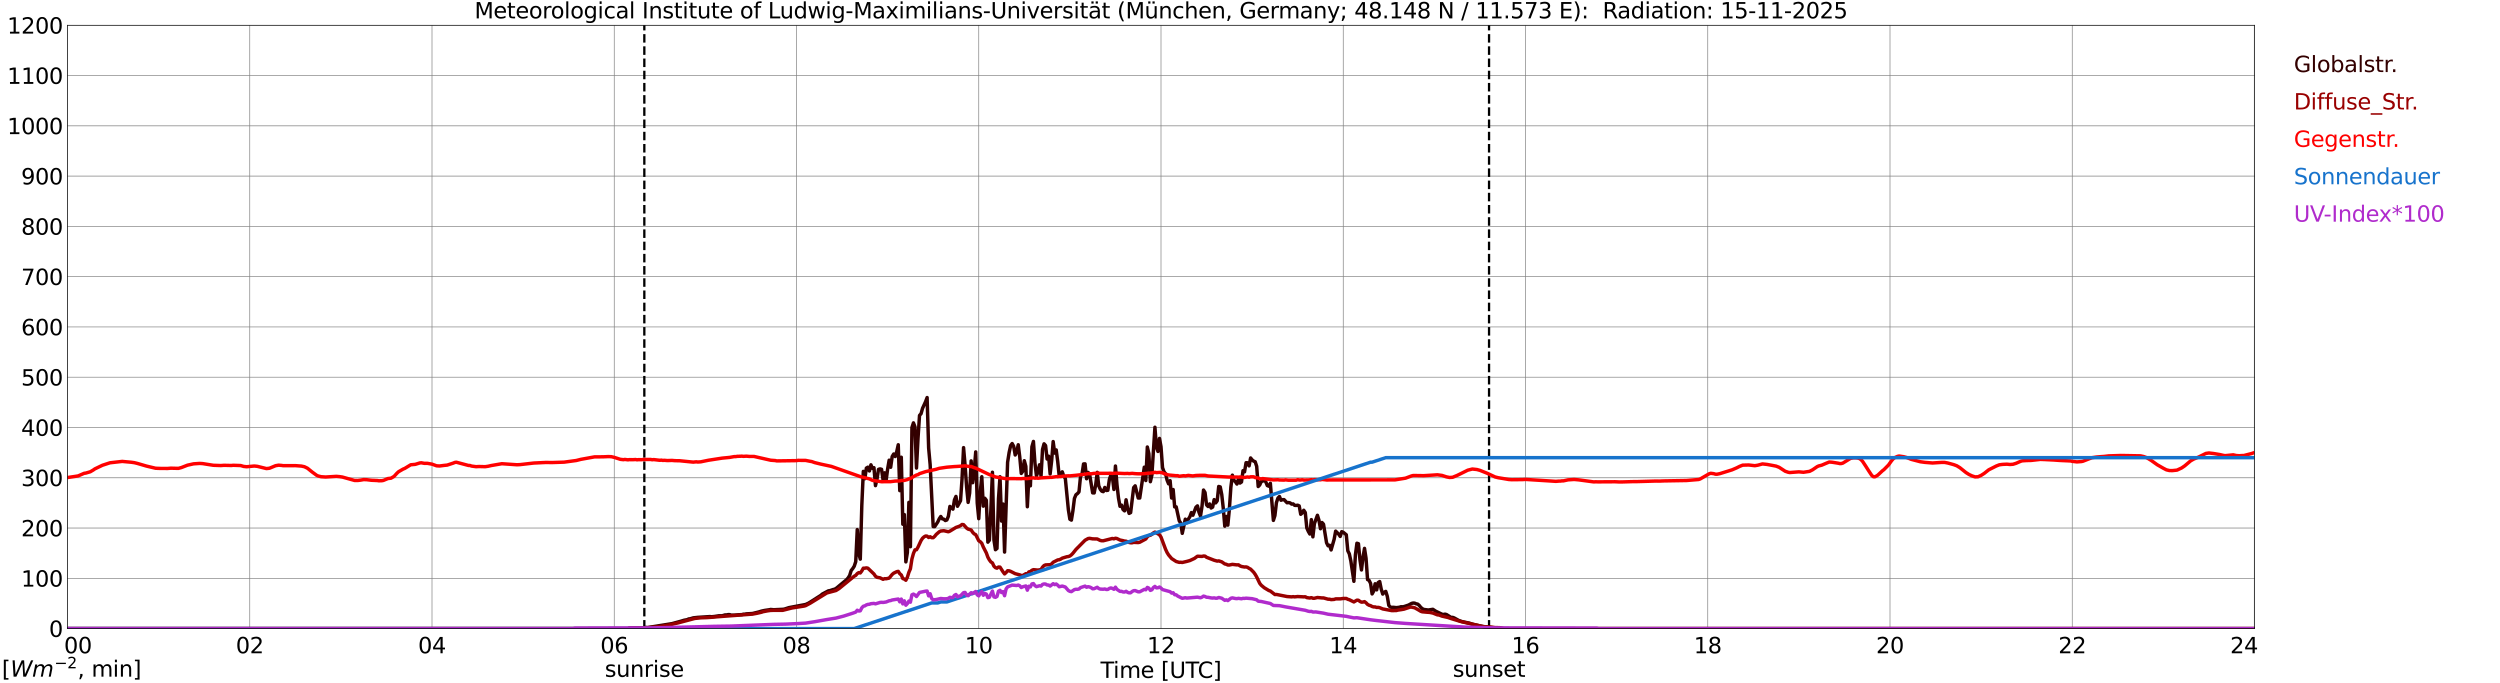 <?xml version="1.0" encoding="utf-8" standalone="no"?>
<!DOCTYPE svg PUBLIC "-//W3C//DTD SVG 1.1//EN"
  "http://www.w3.org/Graphics/SVG/1.1/DTD/svg11.dtd">
<svg xmlns:xlink="http://www.w3.org/1999/xlink" width="1085.4pt" height="296.64pt" viewBox="0 0 1085.4 296.64" xmlns="http://www.w3.org/2000/svg" version="1.1">
 <defs>
  <style type="text/css">*{stroke-linejoin: round; stroke-linecap: butt}</style>
 </defs>
 <g id="figure_1">
  <g id="patch_1">
   <path d="M 0 296.64 
L 1085.4 296.64 
L 1085.4 0 
L 0 0 
z
" style="fill: #ffffff"/>
  </g>
  <g id="axes_1">
   <g id="patch_2">
    <path d="M 29.306 272.909 
L 978.814 272.909 
L 978.814 10.976 
L 29.306 10.976 
z
" style="fill: #ffffff"/>
   </g>
   <g id="patch_3">
    <path d="M 978.814 272.909 
L 978.814 272.909 
L 978.814 10.976 
L 978.814 10.976 
z
" clip-path="url(#p6b085bfacc)" style="fill: #d3d3d3; opacity: 0.25; stroke: #d3d3d3; stroke-linejoin: miter"/>
   </g>
   <g id="matplotlib.axis_1">
    <g id="xtick_1">
     <g id="line2d_1">
      <path d="M 29.306 272.909 
L 29.306 10.976 
" clip-path="url(#p6b085bfacc)" style="fill: none; stroke: #808080; stroke-width: 0.3; stroke-linecap: square"/>
     </g>
     <g id="line2d_2"/>
     <g id="text_1">
      <!--    00 -->
      <g transform="translate(18.733 283.627) scale(0.095 -0.095)">
       <defs>
        <path id="DejaVuSans-20" transform="scale(0.016)"/>
        <path id="DejaVuSans-30" d="M 2034 4250 
Q 1547 4250 1301 3770 
Q 1056 3291 1056 2328 
Q 1056 1369 1301 889 
Q 1547 409 2034 409 
Q 2525 409 2770 889 
Q 3016 1369 3016 2328 
Q 3016 3291 2770 3770 
Q 2525 4250 2034 4250 
z
M 2034 4750 
Q 2819 4750 3233 4129 
Q 3647 3509 3647 2328 
Q 3647 1150 3233 529 
Q 2819 -91 2034 -91 
Q 1250 -91 836 529 
Q 422 1150 422 2328 
Q 422 3509 836 4129 
Q 1250 4750 2034 4750 
z
" transform="scale(0.016)"/>
       </defs>
       <use xlink:href="#DejaVuSans-20"/>
       <use xlink:href="#DejaVuSans-20" transform="translate(31.787 0)"/>
       <use xlink:href="#DejaVuSans-20" transform="translate(63.574 0)"/>
       <use xlink:href="#DejaVuSans-30" transform="translate(95.361 0)"/>
       <use xlink:href="#DejaVuSans-30" transform="translate(158.984 0)"/>
      </g>
     </g>
    </g>
    <g id="xtick_2">
     <g id="line2d_3">
      <path d="M 108.431 272.909 
L 108.431 10.976 
" clip-path="url(#p6b085bfacc)" style="fill: none; stroke: #808080; stroke-width: 0.3; stroke-linecap: square"/>
     </g>
     <g id="line2d_4"/>
     <g id="text_2">
      <!-- 02 -->
      <g transform="translate(102.387 283.627) scale(0.095 -0.095)">
       <defs>
        <path id="DejaVuSans-32" d="M 1228 531 
L 3431 531 
L 3431 0 
L 469 0 
L 469 531 
Q 828 903 1448 1529 
Q 2069 2156 2228 2338 
Q 2531 2678 2651 2914 
Q 2772 3150 2772 3378 
Q 2772 3750 2511 3984 
Q 2250 4219 1831 4219 
Q 1534 4219 1204 4116 
Q 875 4013 500 3803 
L 500 4441 
Q 881 4594 1212 4672 
Q 1544 4750 1819 4750 
Q 2544 4750 2975 4387 
Q 3406 4025 3406 3419 
Q 3406 3131 3298 2873 
Q 3191 2616 2906 2266 
Q 2828 2175 2409 1742 
Q 1991 1309 1228 531 
z
" transform="scale(0.016)"/>
       </defs>
       <use xlink:href="#DejaVuSans-30"/>
       <use xlink:href="#DejaVuSans-32" transform="translate(63.623 0)"/>
      </g>
     </g>
    </g>
    <g id="xtick_3">
     <g id="line2d_5">
      <path d="M 187.557 272.909 
L 187.557 10.976 
" clip-path="url(#p6b085bfacc)" style="fill: none; stroke: #808080; stroke-width: 0.3; stroke-linecap: square"/>
     </g>
     <g id="line2d_6"/>
     <g id="text_3">
      <!-- 04 -->
      <g transform="translate(181.513 283.627) scale(0.095 -0.095)">
       <defs>
        <path id="DejaVuSans-34" d="M 2419 4116 
L 825 1625 
L 2419 1625 
L 2419 4116 
z
M 2253 4666 
L 3047 4666 
L 3047 1625 
L 3713 1625 
L 3713 1100 
L 3047 1100 
L 3047 0 
L 2419 0 
L 2419 1100 
L 313 1100 
L 313 1709 
L 2253 4666 
z
" transform="scale(0.016)"/>
       </defs>
       <use xlink:href="#DejaVuSans-30"/>
       <use xlink:href="#DejaVuSans-34" transform="translate(63.623 0)"/>
      </g>
     </g>
    </g>
    <g id="xtick_4">
     <g id="line2d_7">
      <path d="M 266.683 272.909 
L 266.683 10.976 
" clip-path="url(#p6b085bfacc)" style="fill: none; stroke: #808080; stroke-width: 0.3; stroke-linecap: square"/>
     </g>
     <g id="line2d_8"/>
     <g id="text_4">
      <!-- 06 -->
      <g transform="translate(260.638 283.627) scale(0.095 -0.095)">
       <defs>
        <path id="DejaVuSans-36" d="M 2113 2584 
Q 1688 2584 1439 2293 
Q 1191 2003 1191 1497 
Q 1191 994 1439 701 
Q 1688 409 2113 409 
Q 2538 409 2786 701 
Q 3034 994 3034 1497 
Q 3034 2003 2786 2293 
Q 2538 2584 2113 2584 
z
M 3366 4563 
L 3366 3988 
Q 3128 4100 2886 4159 
Q 2644 4219 2406 4219 
Q 1781 4219 1451 3797 
Q 1122 3375 1075 2522 
Q 1259 2794 1537 2939 
Q 1816 3084 2150 3084 
Q 2853 3084 3261 2657 
Q 3669 2231 3669 1497 
Q 3669 778 3244 343 
Q 2819 -91 2113 -91 
Q 1303 -91 875 529 
Q 447 1150 447 2328 
Q 447 3434 972 4092 
Q 1497 4750 2381 4750 
Q 2619 4750 2861 4703 
Q 3103 4656 3366 4563 
z
" transform="scale(0.016)"/>
       </defs>
       <use xlink:href="#DejaVuSans-30"/>
       <use xlink:href="#DejaVuSans-36" transform="translate(63.623 0)"/>
      </g>
     </g>
    </g>
    <g id="xtick_5">
     <g id="line2d_9">
      <path d="M 345.808 272.909 
L 345.808 10.976 
" clip-path="url(#p6b085bfacc)" style="fill: none; stroke: #808080; stroke-width: 0.3; stroke-linecap: square"/>
     </g>
     <g id="line2d_10"/>
     <g id="text_5">
      <!-- 08 -->
      <g transform="translate(339.764 283.627) scale(0.095 -0.095)">
       <defs>
        <path id="DejaVuSans-38" d="M 2034 2216 
Q 1584 2216 1326 1975 
Q 1069 1734 1069 1313 
Q 1069 891 1326 650 
Q 1584 409 2034 409 
Q 2484 409 2743 651 
Q 3003 894 3003 1313 
Q 3003 1734 2745 1975 
Q 2488 2216 2034 2216 
z
M 1403 2484 
Q 997 2584 770 2862 
Q 544 3141 544 3541 
Q 544 4100 942 4425 
Q 1341 4750 2034 4750 
Q 2731 4750 3128 4425 
Q 3525 4100 3525 3541 
Q 3525 3141 3298 2862 
Q 3072 2584 2669 2484 
Q 3125 2378 3379 2068 
Q 3634 1759 3634 1313 
Q 3634 634 3220 271 
Q 2806 -91 2034 -91 
Q 1263 -91 848 271 
Q 434 634 434 1313 
Q 434 1759 690 2068 
Q 947 2378 1403 2484 
z
M 1172 3481 
Q 1172 3119 1398 2916 
Q 1625 2713 2034 2713 
Q 2441 2713 2670 2916 
Q 2900 3119 2900 3481 
Q 2900 3844 2670 4047 
Q 2441 4250 2034 4250 
Q 1625 4250 1398 4047 
Q 1172 3844 1172 3481 
z
" transform="scale(0.016)"/>
       </defs>
       <use xlink:href="#DejaVuSans-30"/>
       <use xlink:href="#DejaVuSans-38" transform="translate(63.623 0)"/>
      </g>
     </g>
    </g>
    <g id="xtick_6">
     <g id="line2d_11">
      <path d="M 424.934 272.909 
L 424.934 10.976 
" clip-path="url(#p6b085bfacc)" style="fill: none; stroke: #808080; stroke-width: 0.3; stroke-linecap: square"/>
     </g>
     <g id="line2d_12"/>
     <g id="text_6">
      <!-- 10 -->
      <g transform="translate(418.89 283.627) scale(0.095 -0.095)">
       <defs>
        <path id="DejaVuSans-31" d="M 794 531 
L 1825 531 
L 1825 4091 
L 703 3866 
L 703 4441 
L 1819 4666 
L 2450 4666 
L 2450 531 
L 3481 531 
L 3481 0 
L 794 0 
L 794 531 
z
" transform="scale(0.016)"/>
       </defs>
       <use xlink:href="#DejaVuSans-31"/>
       <use xlink:href="#DejaVuSans-30" transform="translate(63.623 0)"/>
      </g>
     </g>
    </g>
    <g id="xtick_7">
     <g id="line2d_13">
      <path d="M 504.06 272.909 
L 504.06 10.976 
" clip-path="url(#p6b085bfacc)" style="fill: none; stroke: #808080; stroke-width: 0.3; stroke-linecap: square"/>
     </g>
     <g id="line2d_14"/>
     <g id="text_7">
      <!-- 12 -->
      <g transform="translate(498.015 283.627) scale(0.095 -0.095)">
       <use xlink:href="#DejaVuSans-31"/>
       <use xlink:href="#DejaVuSans-32" transform="translate(63.623 0)"/>
      </g>
     </g>
    </g>
    <g id="xtick_8">
     <g id="line2d_15">
      <path d="M 583.185 272.909 
L 583.185 10.976 
" clip-path="url(#p6b085bfacc)" style="fill: none; stroke: #808080; stroke-width: 0.3; stroke-linecap: square"/>
     </g>
     <g id="line2d_16"/>
     <g id="text_8">
      <!-- 14 -->
      <g transform="translate(577.141 283.627) scale(0.095 -0.095)">
       <use xlink:href="#DejaVuSans-31"/>
       <use xlink:href="#DejaVuSans-34" transform="translate(63.623 0)"/>
      </g>
     </g>
    </g>
    <g id="xtick_9">
     <g id="line2d_17">
      <path d="M 662.311 272.909 
L 662.311 10.976 
" clip-path="url(#p6b085bfacc)" style="fill: none; stroke: #808080; stroke-width: 0.3; stroke-linecap: square"/>
     </g>
     <g id="line2d_18"/>
     <g id="text_9">
      <!-- 16 -->
      <g transform="translate(656.267 283.627) scale(0.095 -0.095)">
       <use xlink:href="#DejaVuSans-31"/>
       <use xlink:href="#DejaVuSans-36" transform="translate(63.623 0)"/>
      </g>
     </g>
    </g>
    <g id="xtick_10">
     <g id="line2d_19">
      <path d="M 741.437 272.909 
L 741.437 10.976 
" clip-path="url(#p6b085bfacc)" style="fill: none; stroke: #808080; stroke-width: 0.3; stroke-linecap: square"/>
     </g>
     <g id="line2d_20"/>
     <g id="text_10">
      <!-- 18 -->
      <g transform="translate(735.392 283.627) scale(0.095 -0.095)">
       <use xlink:href="#DejaVuSans-31"/>
       <use xlink:href="#DejaVuSans-38" transform="translate(63.623 0)"/>
      </g>
     </g>
    </g>
    <g id="xtick_11">
     <g id="line2d_21">
      <path d="M 820.562 272.909 
L 820.562 10.976 
" clip-path="url(#p6b085bfacc)" style="fill: none; stroke: #808080; stroke-width: 0.3; stroke-linecap: square"/>
     </g>
     <g id="line2d_22"/>
     <g id="text_11">
      <!-- 20 -->
      <g transform="translate(814.518 283.627) scale(0.095 -0.095)">
       <use xlink:href="#DejaVuSans-32"/>
       <use xlink:href="#DejaVuSans-30" transform="translate(63.623 0)"/>
      </g>
     </g>
    </g>
    <g id="xtick_12">
     <g id="line2d_23">
      <path d="M 899.688 272.909 
L 899.688 10.976 
" clip-path="url(#p6b085bfacc)" style="fill: none; stroke: #808080; stroke-width: 0.3; stroke-linecap: square"/>
     </g>
     <g id="line2d_24"/>
     <g id="text_12">
      <!-- 22 -->
      <g transform="translate(893.644 283.627) scale(0.095 -0.095)">
       <use xlink:href="#DejaVuSans-32"/>
       <use xlink:href="#DejaVuSans-32" transform="translate(63.623 0)"/>
      </g>
     </g>
    </g>
    <g id="xtick_13">
     <g id="line2d_25">
      <path d="M 978.814 272.909 
L 978.814 10.976 
" clip-path="url(#p6b085bfacc)" style="fill: none; stroke: #808080; stroke-width: 0.3; stroke-linecap: square"/>
     </g>
     <g id="line2d_26"/>
     <g id="text_13">
      <!-- 24    -->
      <g transform="translate(968.241 283.627) scale(0.095 -0.095)">
       <use xlink:href="#DejaVuSans-32"/>
       <use xlink:href="#DejaVuSans-34" transform="translate(63.623 0)"/>
       <use xlink:href="#DejaVuSans-20" transform="translate(127.246 0)"/>
       <use xlink:href="#DejaVuSans-20" transform="translate(159.033 0)"/>
       <use xlink:href="#DejaVuSans-20" transform="translate(190.82 0)"/>
      </g>
     </g>
    </g>
    <g id="text_14">
     <!-- Time [UTC] -->
     <g transform="translate(477.806 294.322) scale(0.095 -0.095)">
      <defs>
       <path id="DejaVuSans-54" d="M -19 4666 
L 3928 4666 
L 3928 4134 
L 2272 4134 
L 2272 0 
L 1638 0 
L 1638 4134 
L -19 4134 
L -19 4666 
z
" transform="scale(0.016)"/>
       <path id="DejaVuSans-69" d="M 603 3500 
L 1178 3500 
L 1178 0 
L 603 0 
L 603 3500 
z
M 603 4863 
L 1178 4863 
L 1178 4134 
L 603 4134 
L 603 4863 
z
" transform="scale(0.016)"/>
       <path id="DejaVuSans-6d" d="M 3328 2828 
Q 3544 3216 3844 3400 
Q 4144 3584 4550 3584 
Q 5097 3584 5394 3201 
Q 5691 2819 5691 2113 
L 5691 0 
L 5113 0 
L 5113 2094 
Q 5113 2597 4934 2840 
Q 4756 3084 4391 3084 
Q 3944 3084 3684 2787 
Q 3425 2491 3425 1978 
L 3425 0 
L 2847 0 
L 2847 2094 
Q 2847 2600 2669 2842 
Q 2491 3084 2119 3084 
Q 1678 3084 1418 2786 
Q 1159 2488 1159 1978 
L 1159 0 
L 581 0 
L 581 3500 
L 1159 3500 
L 1159 2956 
Q 1356 3278 1631 3431 
Q 1906 3584 2284 3584 
Q 2666 3584 2933 3390 
Q 3200 3197 3328 2828 
z
" transform="scale(0.016)"/>
       <path id="DejaVuSans-65" d="M 3597 1894 
L 3597 1613 
L 953 1613 
Q 991 1019 1311 708 
Q 1631 397 2203 397 
Q 2534 397 2845 478 
Q 3156 559 3463 722 
L 3463 178 
Q 3153 47 2828 -22 
Q 2503 -91 2169 -91 
Q 1331 -91 842 396 
Q 353 884 353 1716 
Q 353 2575 817 3079 
Q 1281 3584 2069 3584 
Q 2775 3584 3186 3129 
Q 3597 2675 3597 1894 
z
M 3022 2063 
Q 3016 2534 2758 2815 
Q 2500 3097 2075 3097 
Q 1594 3097 1305 2825 
Q 1016 2553 972 2059 
L 3022 2063 
z
" transform="scale(0.016)"/>
       <path id="DejaVuSans-5b" d="M 550 4863 
L 1875 4863 
L 1875 4416 
L 1125 4416 
L 1125 -397 
L 1875 -397 
L 1875 -844 
L 550 -844 
L 550 4863 
z
" transform="scale(0.016)"/>
       <path id="DejaVuSans-55" d="M 556 4666 
L 1191 4666 
L 1191 1831 
Q 1191 1081 1462 751 
Q 1734 422 2344 422 
Q 2950 422 3222 751 
Q 3494 1081 3494 1831 
L 3494 4666 
L 4128 4666 
L 4128 1753 
Q 4128 841 3676 375 
Q 3225 -91 2344 -91 
Q 1459 -91 1007 375 
Q 556 841 556 1753 
L 556 4666 
z
" transform="scale(0.016)"/>
       <path id="DejaVuSans-43" d="M 4122 4306 
L 4122 3641 
Q 3803 3938 3442 4084 
Q 3081 4231 2675 4231 
Q 1875 4231 1450 3742 
Q 1025 3253 1025 2328 
Q 1025 1406 1450 917 
Q 1875 428 2675 428 
Q 3081 428 3442 575 
Q 3803 722 4122 1019 
L 4122 359 
Q 3791 134 3420 21 
Q 3050 -91 2638 -91 
Q 1578 -91 968 557 
Q 359 1206 359 2328 
Q 359 3453 968 4101 
Q 1578 4750 2638 4750 
Q 3056 4750 3426 4639 
Q 3797 4528 4122 4306 
z
" transform="scale(0.016)"/>
       <path id="DejaVuSans-5d" d="M 1947 4863 
L 1947 -844 
L 622 -844 
L 622 -397 
L 1369 -397 
L 1369 4416 
L 622 4416 
L 622 4863 
L 1947 4863 
z
" transform="scale(0.016)"/>
      </defs>
      <use xlink:href="#DejaVuSans-54"/>
      <use xlink:href="#DejaVuSans-69" transform="translate(57.959 0)"/>
      <use xlink:href="#DejaVuSans-6d" transform="translate(85.742 0)"/>
      <use xlink:href="#DejaVuSans-65" transform="translate(183.154 0)"/>
      <use xlink:href="#DejaVuSans-20" transform="translate(244.678 0)"/>
      <use xlink:href="#DejaVuSans-5b" transform="translate(276.465 0)"/>
      <use xlink:href="#DejaVuSans-55" transform="translate(315.479 0)"/>
      <use xlink:href="#DejaVuSans-54" transform="translate(388.672 0)"/>
      <use xlink:href="#DejaVuSans-43" transform="translate(443.881 0)"/>
      <use xlink:href="#DejaVuSans-5d" transform="translate(513.705 0)"/>
     </g>
    </g>
   </g>
   <g id="matplotlib.axis_2">
    <g id="ytick_1">
     <g id="line2d_27">
      <path d="M 29.306 272.909 
L 978.814 272.909 
" clip-path="url(#p6b085bfacc)" style="fill: none; stroke: #808080; stroke-width: 0.3; stroke-linecap: square"/>
     </g>
     <g id="line2d_28"/>
     <g id="text_15">
      <!-- 0 -->
      <g transform="translate(21.261 276.518) scale(0.095 -0.095)">
       <use xlink:href="#DejaVuSans-30"/>
      </g>
     </g>
    </g>
    <g id="ytick_2">
     <g id="line2d_29">
      <path d="M 29.306 251.081 
L 978.814 251.081 
" clip-path="url(#p6b085bfacc)" style="fill: none; stroke: #808080; stroke-width: 0.3; stroke-linecap: square"/>
     </g>
     <g id="line2d_30"/>
     <g id="text_16">
      <!-- 100 -->
      <g transform="translate(9.173 254.69) scale(0.095 -0.095)">
       <use xlink:href="#DejaVuSans-31"/>
       <use xlink:href="#DejaVuSans-30" transform="translate(63.623 0)"/>
       <use xlink:href="#DejaVuSans-30" transform="translate(127.246 0)"/>
      </g>
     </g>
    </g>
    <g id="ytick_3">
     <g id="line2d_31">
      <path d="M 29.306 229.253 
L 978.814 229.253 
" clip-path="url(#p6b085bfacc)" style="fill: none; stroke: #808080; stroke-width: 0.3; stroke-linecap: square"/>
     </g>
     <g id="line2d_32"/>
     <g id="text_17">
      <!-- 200 -->
      <g transform="translate(9.173 232.863) scale(0.095 -0.095)">
       <use xlink:href="#DejaVuSans-32"/>
       <use xlink:href="#DejaVuSans-30" transform="translate(63.623 0)"/>
       <use xlink:href="#DejaVuSans-30" transform="translate(127.246 0)"/>
      </g>
     </g>
    </g>
    <g id="ytick_4">
     <g id="line2d_33">
      <path d="M 29.306 207.426 
L 978.814 207.426 
" clip-path="url(#p6b085bfacc)" style="fill: none; stroke: #808080; stroke-width: 0.3; stroke-linecap: square"/>
     </g>
     <g id="line2d_34"/>
     <g id="text_18">
      <!-- 300 -->
      <g transform="translate(9.173 211.035) scale(0.095 -0.095)">
       <defs>
        <path id="DejaVuSans-33" d="M 2597 2516 
Q 3050 2419 3304 2112 
Q 3559 1806 3559 1356 
Q 3559 666 3084 287 
Q 2609 -91 1734 -91 
Q 1441 -91 1130 -33 
Q 819 25 488 141 
L 488 750 
Q 750 597 1062 519 
Q 1375 441 1716 441 
Q 2309 441 2620 675 
Q 2931 909 2931 1356 
Q 2931 1769 2642 2001 
Q 2353 2234 1838 2234 
L 1294 2234 
L 1294 2753 
L 1863 2753 
Q 2328 2753 2575 2939 
Q 2822 3125 2822 3475 
Q 2822 3834 2567 4026 
Q 2313 4219 1838 4219 
Q 1578 4219 1281 4162 
Q 984 4106 628 3988 
L 628 4550 
Q 988 4650 1302 4700 
Q 1616 4750 1894 4750 
Q 2613 4750 3031 4423 
Q 3450 4097 3450 3541 
Q 3450 3153 3228 2886 
Q 3006 2619 2597 2516 
z
" transform="scale(0.016)"/>
       </defs>
       <use xlink:href="#DejaVuSans-33"/>
       <use xlink:href="#DejaVuSans-30" transform="translate(63.623 0)"/>
       <use xlink:href="#DejaVuSans-30" transform="translate(127.246 0)"/>
      </g>
     </g>
    </g>
    <g id="ytick_5">
     <g id="line2d_35">
      <path d="M 29.306 185.598 
L 978.814 185.598 
" clip-path="url(#p6b085bfacc)" style="fill: none; stroke: #808080; stroke-width: 0.3; stroke-linecap: square"/>
     </g>
     <g id="line2d_36"/>
     <g id="text_19">
      <!-- 400 -->
      <g transform="translate(9.173 189.207) scale(0.095 -0.095)">
       <use xlink:href="#DejaVuSans-34"/>
       <use xlink:href="#DejaVuSans-30" transform="translate(63.623 0)"/>
       <use xlink:href="#DejaVuSans-30" transform="translate(127.246 0)"/>
      </g>
     </g>
    </g>
    <g id="ytick_6">
     <g id="line2d_37">
      <path d="M 29.306 163.77 
L 978.814 163.77 
" clip-path="url(#p6b085bfacc)" style="fill: none; stroke: #808080; stroke-width: 0.3; stroke-linecap: square"/>
     </g>
     <g id="line2d_38"/>
     <g id="text_20">
      <!-- 500 -->
      <g transform="translate(9.173 167.379) scale(0.095 -0.095)">
       <defs>
        <path id="DejaVuSans-35" d="M 691 4666 
L 3169 4666 
L 3169 4134 
L 1269 4134 
L 1269 2991 
Q 1406 3038 1543 3061 
Q 1681 3084 1819 3084 
Q 2600 3084 3056 2656 
Q 3513 2228 3513 1497 
Q 3513 744 3044 326 
Q 2575 -91 1722 -91 
Q 1428 -91 1123 -41 
Q 819 9 494 109 
L 494 744 
Q 775 591 1075 516 
Q 1375 441 1709 441 
Q 2250 441 2565 725 
Q 2881 1009 2881 1497 
Q 2881 1984 2565 2268 
Q 2250 2553 1709 2553 
Q 1456 2553 1204 2497 
Q 953 2441 691 2322 
L 691 4666 
z
" transform="scale(0.016)"/>
       </defs>
       <use xlink:href="#DejaVuSans-35"/>
       <use xlink:href="#DejaVuSans-30" transform="translate(63.623 0)"/>
       <use xlink:href="#DejaVuSans-30" transform="translate(127.246 0)"/>
      </g>
     </g>
    </g>
    <g id="ytick_7">
     <g id="line2d_39">
      <path d="M 29.306 141.942 
L 978.814 141.942 
" clip-path="url(#p6b085bfacc)" style="fill: none; stroke: #808080; stroke-width: 0.3; stroke-linecap: square"/>
     </g>
     <g id="line2d_40"/>
     <g id="text_21">
      <!-- 600 -->
      <g transform="translate(9.173 145.551) scale(0.095 -0.095)">
       <use xlink:href="#DejaVuSans-36"/>
       <use xlink:href="#DejaVuSans-30" transform="translate(63.623 0)"/>
       <use xlink:href="#DejaVuSans-30" transform="translate(127.246 0)"/>
      </g>
     </g>
    </g>
    <g id="ytick_8">
     <g id="line2d_41">
      <path d="M 29.306 120.114 
L 978.814 120.114 
" clip-path="url(#p6b085bfacc)" style="fill: none; stroke: #808080; stroke-width: 0.3; stroke-linecap: square"/>
     </g>
     <g id="line2d_42"/>
     <g id="text_22">
      <!-- 700 -->
      <g transform="translate(9.173 123.724) scale(0.095 -0.095)">
       <defs>
        <path id="DejaVuSans-37" d="M 525 4666 
L 3525 4666 
L 3525 4397 
L 1831 0 
L 1172 0 
L 2766 4134 
L 525 4134 
L 525 4666 
z
" transform="scale(0.016)"/>
       </defs>
       <use xlink:href="#DejaVuSans-37"/>
       <use xlink:href="#DejaVuSans-30" transform="translate(63.623 0)"/>
       <use xlink:href="#DejaVuSans-30" transform="translate(127.246 0)"/>
      </g>
     </g>
    </g>
    <g id="ytick_9">
     <g id="line2d_43">
      <path d="M 29.306 98.287 
L 978.814 98.287 
" clip-path="url(#p6b085bfacc)" style="fill: none; stroke: #808080; stroke-width: 0.3; stroke-linecap: square"/>
     </g>
     <g id="line2d_44"/>
     <g id="text_23">
      <!-- 800 -->
      <g transform="translate(9.173 101.896) scale(0.095 -0.095)">
       <use xlink:href="#DejaVuSans-38"/>
       <use xlink:href="#DejaVuSans-30" transform="translate(63.623 0)"/>
       <use xlink:href="#DejaVuSans-30" transform="translate(127.246 0)"/>
      </g>
     </g>
    </g>
    <g id="ytick_10">
     <g id="line2d_45">
      <path d="M 29.306 76.459 
L 978.814 76.459 
" clip-path="url(#p6b085bfacc)" style="fill: none; stroke: #808080; stroke-width: 0.3; stroke-linecap: square"/>
     </g>
     <g id="line2d_46"/>
     <g id="text_24">
      <!-- 900 -->
      <g transform="translate(9.173 80.068) scale(0.095 -0.095)">
       <defs>
        <path id="DejaVuSans-39" d="M 703 97 
L 703 672 
Q 941 559 1184 500 
Q 1428 441 1663 441 
Q 2288 441 2617 861 
Q 2947 1281 2994 2138 
Q 2813 1869 2534 1725 
Q 2256 1581 1919 1581 
Q 1219 1581 811 2004 
Q 403 2428 403 3163 
Q 403 3881 828 4315 
Q 1253 4750 1959 4750 
Q 2769 4750 3195 4129 
Q 3622 3509 3622 2328 
Q 3622 1225 3098 567 
Q 2575 -91 1691 -91 
Q 1453 -91 1209 -44 
Q 966 3 703 97 
z
M 1959 2075 
Q 2384 2075 2632 2365 
Q 2881 2656 2881 3163 
Q 2881 3666 2632 3958 
Q 2384 4250 1959 4250 
Q 1534 4250 1286 3958 
Q 1038 3666 1038 3163 
Q 1038 2656 1286 2365 
Q 1534 2075 1959 2075 
z
" transform="scale(0.016)"/>
       </defs>
       <use xlink:href="#DejaVuSans-39"/>
       <use xlink:href="#DejaVuSans-30" transform="translate(63.623 0)"/>
       <use xlink:href="#DejaVuSans-30" transform="translate(127.246 0)"/>
      </g>
     </g>
    </g>
    <g id="ytick_11">
     <g id="line2d_47">
      <path d="M 29.306 54.631 
L 978.814 54.631 
" clip-path="url(#p6b085bfacc)" style="fill: none; stroke: #808080; stroke-width: 0.3; stroke-linecap: square"/>
     </g>
     <g id="line2d_48"/>
     <g id="text_25">
      <!-- 1000 -->
      <g transform="translate(3.128 58.24) scale(0.095 -0.095)">
       <use xlink:href="#DejaVuSans-31"/>
       <use xlink:href="#DejaVuSans-30" transform="translate(63.623 0)"/>
       <use xlink:href="#DejaVuSans-30" transform="translate(127.246 0)"/>
       <use xlink:href="#DejaVuSans-30" transform="translate(190.869 0)"/>
      </g>
     </g>
    </g>
    <g id="ytick_12">
     <g id="line2d_49">
      <path d="M 29.306 32.803 
L 978.814 32.803 
" clip-path="url(#p6b085bfacc)" style="fill: none; stroke: #808080; stroke-width: 0.3; stroke-linecap: square"/>
     </g>
     <g id="line2d_50"/>
     <g id="text_26">
      <!-- 1100 -->
      <g transform="translate(3.128 36.413) scale(0.095 -0.095)">
       <use xlink:href="#DejaVuSans-31"/>
       <use xlink:href="#DejaVuSans-31" transform="translate(63.623 0)"/>
       <use xlink:href="#DejaVuSans-30" transform="translate(127.246 0)"/>
       <use xlink:href="#DejaVuSans-30" transform="translate(190.869 0)"/>
      </g>
     </g>
    </g>
    <g id="ytick_13">
     <g id="line2d_51">
      <path d="M 29.306 10.976 
L 978.814 10.976 
" clip-path="url(#p6b085bfacc)" style="fill: none; stroke: #808080; stroke-width: 0.3; stroke-linecap: square"/>
     </g>
     <g id="line2d_52"/>
     <g id="text_27">
      <!-- 1200 -->
      <g transform="translate(3.128 14.585) scale(0.095 -0.095)">
       <use xlink:href="#DejaVuSans-31"/>
       <use xlink:href="#DejaVuSans-32" transform="translate(63.623 0)"/>
       <use xlink:href="#DejaVuSans-30" transform="translate(127.246 0)"/>
       <use xlink:href="#DejaVuSans-30" transform="translate(190.869 0)"/>
      </g>
     </g>
    </g>
   </g>
   <g id="line2d_53">
    <path d="M 279.739 272.909 
L 279.739 10.976 
" clip-path="url(#p6b085bfacc)" style="fill: none; stroke-dasharray: 3.7,1.6; stroke-dashoffset: 0; stroke: #000000"/>
   </g>
   <g id="line2d_54">
    <path d="M 646.486 272.909 
L 646.486 10.976 
" clip-path="url(#p6b085bfacc)" style="fill: none; stroke-dasharray: 3.7,1.6; stroke-dashoffset: 0; stroke: #000000"/>
   </g>
   <g id="line2d_55">
    <path d="M 29.306 272.909 
L 272.617 272.909 
L 273.277 272.64 
L 279.211 272.54 
L 280.53 272.387 
L 281.189 272.455 
L 291.739 270.767 
L 295.696 269.687 
L 297.014 269.281 
L 298.333 269.045 
L 298.992 268.724 
L 299.652 268.657 
L 300.971 268.251 
L 302.949 268.032 
L 308.224 267.694 
L 308.883 267.779 
L 310.202 267.644 
L 312.18 267.341 
L 313.499 267.356 
L 314.818 266.967 
L 315.477 266.967 
L 316.136 266.834 
L 316.796 266.849 
L 317.455 267.07 
L 318.774 267.07 
L 320.752 266.902 
L 322.071 266.849 
L 322.73 266.664 
L 323.39 266.649 
L 324.049 266.513 
L 326.686 266.36 
L 329.324 265.719 
L 330.643 265.315 
L 331.961 265.027 
L 333.94 264.741 
L 334.599 264.606 
L 335.918 264.723 
L 339.874 264.538 
L 340.533 264.453 
L 342.512 263.811 
L 349.765 262.445 
L 351.083 261.836 
L 356.359 258.494 
L 357.018 257.92 
L 359.655 256.518 
L 360.315 256.433 
L 361.634 255.979 
L 362.293 255.826 
L 362.952 255.506 
L 367.568 251.675 
L 368.227 250.898 
L 368.887 249.85 
L 369.546 247.706 
L 370.206 246.879 
L 370.865 245.849 
L 371.524 243.858 
L 372.184 229.93 
L 372.843 240.329 
L 373.502 242.76 
L 374.162 219.413 
L 374.821 204.658 
L 375.481 207.832 
L 376.14 203.224 
L 376.799 202.835 
L 377.459 204.472 
L 378.118 201.805 
L 378.777 203.324 
L 379.437 203.056 
L 380.096 210.837 
L 380.756 208.052 
L 381.415 203.78 
L 382.074 203.577 
L 382.734 203.748 
L 383.393 208.39 
L 384.053 205.284 
L 384.712 208.609 
L 385.371 203.645 
L 386.031 199.797 
L 386.69 202.87 
L 387.349 198.21 
L 388.009 197.112 
L 388.668 198.21 
L 389.328 196.066 
L 389.987 193.096 
L 390.646 213.016 
L 391.306 198.513 
L 391.965 227.601 
L 392.624 223.414 
L 393.284 243.941 
L 393.943 239.89 
L 394.603 218.112 
L 395.262 237.358 
L 395.921 185.633 
L 396.581 183.59 
L 397.24 185.312 
L 397.899 203.206 
L 398.559 190.393 
L 399.218 180.35 
L 399.878 179.624 
L 400.537 177.277 
L 401.856 174.374 
L 402.515 172.602 
L 403.175 194.497 
L 403.834 201.755 
L 405.153 228.614 
L 405.812 228.631 
L 407.131 226.638 
L 407.79 225.22 
L 408.45 224.242 
L 409.109 225.254 
L 409.768 225.405 
L 410.428 225.997 
L 411.087 225.743 
L 411.746 224.139 
L 412.406 219.87 
L 413.725 221.05 
L 414.384 217.032 
L 415.043 215.53 
L 415.703 219.802 
L 417.022 217.388 
L 417.681 207.799 
L 418.34 194.344 
L 419 202.008 
L 419.659 211.394 
L 420.318 218.112 
L 420.978 214.079 
L 421.637 200.1 
L 422.297 209.571 
L 422.956 204.204 
L 423.615 196.202 
L 424.275 218.401 
L 424.934 225.187 
L 425.593 213.539 
L 426.253 206.972 
L 426.912 219.752 
L 427.572 216.325 
L 428.231 217.185 
L 428.89 235.383 
L 429.55 234.523 
L 430.209 221 
L 430.869 205.031 
L 431.528 234.437 
L 432.187 238.659 
L 432.847 238.118 
L 433.506 216.493 
L 434.165 206.989 
L 434.825 226.232 
L 435.484 218.839 
L 436.144 239.687 
L 437.462 200.674 
L 438.122 196.47 
L 438.781 193.449 
L 439.44 192.572 
L 440.1 193.77 
L 440.759 197.535 
L 441.419 196.084 
L 442.078 193.096 
L 442.737 198.378 
L 443.397 205.537 
L 444.056 204.575 
L 444.716 200.017 
L 445.375 202.464 
L 446.034 220.005 
L 446.694 206.921 
L 447.353 210.922 
L 448.012 193.991 
L 448.672 191.659 
L 449.331 201.013 
L 449.991 206.633 
L 450.65 204.861 
L 451.309 201.79 
L 451.969 206.701 
L 452.628 195.104 
L 453.287 192.69 
L 453.947 193.432 
L 454.606 199.29 
L 455.266 198.057 
L 455.925 205.756 
L 456.584 200.032 
L 457.244 191.712 
L 457.903 196.726 
L 458.563 195.339 
L 459.222 200.421 
L 459.881 206.819 
L 460.541 206.111 
L 461.2 204.845 
L 461.859 206.819 
L 462.519 207.714 
L 463.838 221.253 
L 464.497 225.423 
L 465.156 225.811 
L 465.816 221.725 
L 466.475 216.392 
L 467.134 214.805 
L 467.794 214.299 
L 468.453 213.555 
L 469.113 206.886 
L 469.772 205.841 
L 470.431 201.434 
L 471.091 201.384 
L 471.75 207.849 
L 472.409 205.114 
L 473.069 205.941 
L 474.388 213.978 
L 475.047 214.011 
L 475.706 210.484 
L 476.366 205.081 
L 477.025 210.887 
L 477.685 212.407 
L 478.344 213.251 
L 479.003 213.454 
L 479.663 211.632 
L 480.322 212.948 
L 480.981 212.863 
L 481.641 208.17 
L 482.3 206.194 
L 482.96 207.057 
L 483.619 212.509 
L 484.278 202.329 
L 484.938 210.348 
L 485.597 216.189 
L 486.256 219.819 
L 486.916 219.295 
L 487.575 221.218 
L 488.235 221.793 
L 488.894 216.999 
L 489.553 220.662 
L 490.213 222.89 
L 490.872 222.552 
L 492.191 211.682 
L 492.85 210.938 
L 494.169 216.222 
L 494.828 216.222 
L 496.807 202.835 
L 497.466 208.626 
L 498.125 194.073 
L 498.785 196.944 
L 499.444 209.132 
L 500.103 206.28 
L 501.422 185.497 
L 502.082 194.108 
L 502.741 195.999 
L 503.4 190.343 
L 504.06 193.938 
L 504.719 203.038 
L 505.379 204.845 
L 506.038 205.655 
L 506.697 208.441 
L 507.357 210.06 
L 508.016 208.694 
L 508.675 216.222 
L 509.335 212.542 
L 509.994 220.073 
L 510.654 220.055 
L 511.972 226.099 
L 512.632 227.112 
L 513.291 231.552 
L 514.61 225.405 
L 515.269 226.909 
L 515.929 225.39 
L 516.588 224.359 
L 517.247 222.552 
L 517.907 223.685 
L 519.226 220.223 
L 519.885 219.632 
L 520.544 222.402 
L 521.204 224.074 
L 521.863 219.802 
L 522.522 212.762 
L 523.182 213.843 
L 523.841 219.21 
L 524.501 219.902 
L 525.16 218.789 
L 525.819 220.561 
L 526.479 220.155 
L 527.138 216.914 
L 527.797 218.333 
L 528.457 217.455 
L 529.116 211.208 
L 529.776 211.394 
L 530.435 214.738 
L 531.094 220.662 
L 531.754 228.461 
L 532.413 224.224 
L 533.073 227.989 
L 533.732 221.186 
L 534.391 211.529 
L 535.051 206.297 
L 535.71 208.526 
L 536.369 209.165 
L 537.029 210.145 
L 537.688 207.984 
L 538.348 209.724 
L 539.007 209.268 
L 539.666 204.354 
L 540.326 204.845 
L 540.985 200.895 
L 541.644 200.927 
L 542.304 202.261 
L 542.963 198.834 
L 543.623 199.661 
L 544.282 200.203 
L 544.941 200.471 
L 545.601 202.464 
L 546.26 211.226 
L 546.919 210.551 
L 547.579 209.065 
L 548.238 208.862 
L 548.898 208.458 
L 549.557 209.218 
L 550.216 210.82 
L 550.876 211.09 
L 551.535 209.824 
L 552.854 225.929 
L 553.513 223.853 
L 554.173 218.215 
L 554.832 216.24 
L 555.491 215.565 
L 556.151 217.185 
L 556.81 216.949 
L 557.47 216.914 
L 558.788 218.283 
L 559.448 218.198 
L 560.107 218.333 
L 560.766 218.857 
L 561.426 218.772 
L 562.085 219.396 
L 562.745 219.446 
L 563.404 219.328 
L 564.063 219.649 
L 564.723 223.279 
L 565.382 222.722 
L 566.042 221.539 
L 566.701 222.537 
L 567.36 229.205 
L 568.02 230.707 
L 568.679 231.855 
L 569.338 225.608 
L 569.998 233.071 
L 570.657 227.348 
L 571.976 223.718 
L 572.635 225.846 
L 573.295 229.559 
L 573.954 226.859 
L 574.613 227.583 
L 575.932 235.636 
L 576.592 236.954 
L 577.251 236.734 
L 577.91 238.759 
L 579.229 234.151 
L 579.889 230.589 
L 581.207 231.923 
L 581.867 232.901 
L 582.526 230.825 
L 583.185 231.096 
L 584.504 232.176 
L 585.164 239.13 
L 585.823 240.464 
L 586.482 243.57 
L 587.801 252.382 
L 588.46 240.938 
L 589.12 235.856 
L 589.779 236.059 
L 590.439 243.031 
L 591.098 247.453 
L 591.757 241.966 
L 592.417 238.085 
L 593.076 242.372 
L 593.736 251.64 
L 594.395 251.961 
L 595.054 253.312 
L 595.714 257.852 
L 596.373 256.654 
L 597.032 253.447 
L 597.692 256.097 
L 598.351 252.923 
L 599.011 252.5 
L 599.67 255.776 
L 600.329 257.92 
L 600.989 257.127 
L 601.648 256.772 
L 602.307 258.9 
L 602.967 262.866 
L 603.626 263.575 
L 604.286 263.693 
L 604.945 263.66 
L 606.264 263.811 
L 607.582 263.643 
L 608.242 263.422 
L 608.901 263.457 
L 609.561 263.355 
L 611.539 262.698 
L 612.858 261.971 
L 613.517 261.82 
L 614.176 261.853 
L 614.836 262.156 
L 615.495 262.274 
L 616.154 262.833 
L 616.814 263.66 
L 617.473 264.234 
L 618.133 264.588 
L 620.111 264.841 
L 622.089 264.538 
L 623.408 265.398 
L 626.045 266.664 
L 626.705 266.782 
L 627.364 266.649 
L 628.023 266.817 
L 630.001 268.065 
L 630.661 268.032 
L 631.32 268.268 
L 633.298 269.366 
L 634.617 269.838 
L 635.936 270.126 
L 637.914 270.53 
L 639.233 270.986 
L 643.189 271.881 
L 644.508 272.151 
L 649.123 272.59 
L 650.442 272.555 
L 652.42 272.909 
L 978.154 272.909 
L 978.154 272.909 
" clip-path="url(#p6b085bfacc)" style="fill: none; stroke: #330000; stroke-width: 1.5; stroke-linecap: square"/>
   </g>
   <g id="line2d_56">
    <path d="M 29.306 272.909 
L 272.617 272.909 
L 273.277 272.693 
L 275.255 272.647 
L 280.53 272.555 
L 281.849 272.464 
L 285.805 272.095 
L 290.42 271.359 
L 294.377 270.44 
L 301.63 268.511 
L 304.267 268.235 
L 306.905 268.144 
L 308.224 268.052 
L 309.543 267.958 
L 311.521 267.775 
L 326.686 266.627 
L 328.665 266.26 
L 330.643 265.799 
L 331.302 265.57 
L 333.28 265.201 
L 334.599 265.018 
L 336.577 264.972 
L 339.874 264.972 
L 341.852 264.466 
L 343.83 263.962 
L 349.105 263.134 
L 349.765 262.951 
L 351.743 261.895 
L 358.996 257.435 
L 362.952 256.379 
L 364.271 255.551 
L 370.865 250.175 
L 371.524 249.808 
L 372.184 249.027 
L 372.843 248.612 
L 373.502 248.75 
L 374.162 247.877 
L 374.821 246.683 
L 375.481 246.683 
L 376.14 246.545 
L 376.799 246.683 
L 379.437 249.21 
L 380.096 250.175 
L 380.756 250.636 
L 382.074 250.865 
L 383.393 251.509 
L 384.053 251.232 
L 384.712 251.277 
L 386.031 251.002 
L 387.349 249.394 
L 388.009 248.844 
L 389.328 248.2 
L 389.987 248.062 
L 390.646 249.073 
L 391.306 249.623 
L 391.965 251.186 
L 392.624 251.417 
L 393.284 251.921 
L 393.943 250.636 
L 394.603 248.475 
L 395.262 246.958 
L 395.921 242.686 
L 396.581 240.296 
L 397.24 238.733 
L 397.899 238.687 
L 398.559 237.539 
L 399.878 234.688 
L 400.537 233.678 
L 401.196 233.082 
L 401.856 232.713 
L 402.515 232.759 
L 403.175 233.357 
L 403.834 233.034 
L 404.493 233.449 
L 405.153 233.449 
L 405.812 232.85 
L 406.471 232.023 
L 407.79 230.875 
L 408.45 230.554 
L 409.768 230.415 
L 411.746 230.875 
L 412.406 230.6 
L 415.043 228.991 
L 416.362 228.531 
L 417.022 228.21 
L 417.681 227.704 
L 418.34 227.795 
L 419.659 229.266 
L 420.318 229.727 
L 421.637 230.094 
L 422.297 231.104 
L 422.956 231.794 
L 423.615 232.115 
L 424.934 234.78 
L 425.593 235.195 
L 426.253 235.885 
L 426.912 237.493 
L 428.231 240.067 
L 428.89 241.905 
L 429.55 243.099 
L 430.209 243.972 
L 430.869 244.384 
L 431.528 245.81 
L 432.187 246.454 
L 432.847 246.683 
L 433.506 246.179 
L 434.165 246.224 
L 435.484 248.291 
L 436.144 249.165 
L 436.803 248.566 
L 437.462 247.785 
L 438.122 247.831 
L 438.781 248.062 
L 440.759 249.073 
L 442.737 249.577 
L 443.397 249.854 
L 444.056 249.854 
L 445.375 249.073 
L 446.034 249.21 
L 446.694 248.291 
L 447.353 248.154 
L 448.012 247.602 
L 448.672 247.327 
L 450.65 247.51 
L 451.969 247.281 
L 452.628 246.224 
L 453.287 245.535 
L 453.947 245.257 
L 455.925 245.166 
L 456.584 244.845 
L 457.244 244.109 
L 459.222 243.099 
L 459.881 243.007 
L 460.541 242.732 
L 461.2 242.317 
L 463.178 241.719 
L 463.838 241.627 
L 464.497 241.398 
L 465.156 240.892 
L 465.816 240.204 
L 467.134 238.55 
L 471.091 234.551 
L 472.409 233.815 
L 473.069 233.724 
L 474.388 233.955 
L 476.366 234.001 
L 477.685 234.643 
L 478.344 234.78 
L 479.003 234.78 
L 482.96 233.769 
L 483.619 233.955 
L 484.278 233.678 
L 484.938 233.815 
L 486.256 234.459 
L 487.575 234.734 
L 488.235 234.92 
L 488.894 234.966 
L 490.213 235.516 
L 490.872 235.653 
L 491.532 235.653 
L 492.191 235.47 
L 494.169 235.562 
L 494.828 235.424 
L 497.466 234.001 
L 498.125 233.034 
L 498.785 232.53 
L 499.444 232.392 
L 500.103 231.977 
L 500.763 231.381 
L 501.422 231.013 
L 503.4 232.161 
L 504.06 233.174 
L 506.038 238.458 
L 506.697 239.881 
L 507.357 240.94 
L 508.675 242.501 
L 510.654 243.788 
L 511.972 244.155 
L 512.632 244.109 
L 513.291 244.201 
L 515.269 243.743 
L 516.588 243.374 
L 518.566 242.455 
L 519.885 241.49 
L 521.863 241.582 
L 522.522 241.398 
L 523.182 241.444 
L 523.841 241.95 
L 527.138 243.236 
L 528.457 243.605 
L 529.116 243.511 
L 530.435 243.926 
L 531.754 244.845 
L 532.413 244.982 
L 533.073 245.305 
L 533.732 245.305 
L 535.051 245.028 
L 537.029 245.257 
L 537.688 245.212 
L 538.348 245.672 
L 539.007 245.947 
L 540.326 246.179 
L 540.985 246.131 
L 541.644 246.316 
L 542.304 246.774 
L 542.963 247.097 
L 544.282 248.429 
L 544.941 249.348 
L 545.601 250.496 
L 546.919 253.255 
L 547.579 254.082 
L 548.898 255.185 
L 550.876 256.379 
L 551.535 256.608 
L 553.513 258.125 
L 554.173 258.079 
L 558.788 258.998 
L 560.766 259.135 
L 561.426 259.044 
L 562.085 259.135 
L 563.404 258.998 
L 566.042 259.135 
L 566.701 259.09 
L 567.36 259.459 
L 568.679 259.642 
L 569.338 259.459 
L 569.998 259.734 
L 570.657 259.734 
L 571.976 259.413 
L 573.954 259.596 
L 574.613 259.596 
L 575.932 259.963 
L 576.592 260.148 
L 577.251 260.148 
L 577.91 260.332 
L 579.229 260.24 
L 579.889 260.009 
L 581.867 260.009 
L 583.185 259.825 
L 584.504 259.825 
L 585.164 260.194 
L 585.823 260.377 
L 587.801 261.342 
L 589.12 260.561 
L 589.779 260.607 
L 590.439 261.113 
L 591.098 261.434 
L 591.757 261.388 
L 592.417 261.205 
L 593.076 261.709 
L 593.736 262.399 
L 594.395 262.768 
L 595.054 262.951 
L 595.714 263.318 
L 596.373 263.501 
L 597.032 263.501 
L 597.692 263.732 
L 598.351 263.687 
L 599.011 263.824 
L 600.329 264.374 
L 604.286 265.11 
L 606.264 265.064 
L 606.923 264.881 
L 608.242 264.697 
L 609.561 264.466 
L 612.198 263.593 
L 612.858 263.593 
L 614.176 263.87 
L 615.495 264.606 
L 616.814 265.387 
L 617.473 265.616 
L 619.451 265.799 
L 620.77 265.891 
L 622.089 266.166 
L 624.067 266.948 
L 624.726 266.993 
L 626.045 267.5 
L 628.683 268.098 
L 630.001 268.556 
L 633.298 269.567 
L 634.617 269.936 
L 636.595 270.394 
L 642.53 271.728 
L 643.848 272.003 
L 645.167 272.14 
L 647.145 272.232 
L 649.123 272.464 
L 651.102 272.509 
L 653.08 272.909 
L 978.154 272.909 
L 978.154 272.909 
" clip-path="url(#p6b085bfacc)" style="fill: none; stroke: #990000; stroke-width: 1.5; stroke-linecap: square"/>
   </g>
   <g id="line2d_57">
    <path d="M 29.306 207.329 
L 32.603 206.836 
L 33.921 206.627 
L 36.559 205.481 
L 37.218 205.402 
L 39.197 204.824 
L 40.515 204.049 
L 41.175 203.579 
L 44.472 201.997 
L 47.768 200.923 
L 53.043 200.327 
L 57 200.689 
L 58.319 200.875 
L 59.637 201.2 
L 63.594 202.355 
L 67.55 203.294 
L 69.528 203.372 
L 72.825 203.381 
L 74.144 203.267 
L 77.441 203.35 
L 78.759 202.994 
L 81.397 201.962 
L 84.034 201.381 
L 86.672 201.2 
L 87.991 201.277 
L 89.309 201.488 
L 92.606 202.006 
L 95.903 202.121 
L 97.222 202.019 
L 100.519 202.097 
L 101.178 202.008 
L 104.475 202.119 
L 105.794 202.503 
L 107.113 202.639 
L 110.41 202.327 
L 111.728 202.466 
L 115.685 203.44 
L 117.003 203.287 
L 119.641 202.189 
L 120.96 201.964 
L 122.278 202.071 
L 122.938 202.182 
L 128.213 202.161 
L 130.85 202.355 
L 132.169 202.637 
L 133.488 203.283 
L 135.466 204.883 
L 137.444 206.336 
L 138.104 206.653 
L 139.422 206.974 
L 141.4 207.098 
L 146.016 206.812 
L 147.335 206.926 
L 148.654 207.118 
L 153.929 208.593 
L 155.247 208.615 
L 156.566 208.454 
L 157.885 208.222 
L 159.204 208.266 
L 161.182 208.51 
L 163.819 208.63 
L 164.479 208.74 
L 165.798 208.7 
L 166.457 208.578 
L 168.435 207.762 
L 169.754 207.613 
L 171.073 206.841 
L 172.391 205.4 
L 173.051 204.795 
L 175.029 203.651 
L 175.688 203.387 
L 178.326 201.79 
L 180.304 201.602 
L 182.282 200.991 
L 182.941 200.932 
L 184.26 201.17 
L 185.579 201.163 
L 187.557 201.515 
L 189.535 202.235 
L 190.854 202.311 
L 192.832 202.058 
L 194.151 201.923 
L 196.788 201.061 
L 197.448 200.783 
L 198.107 200.676 
L 203.382 202.08 
L 204.042 202.095 
L 204.701 202.344 
L 206.679 202.612 
L 207.998 202.547 
L 210.635 202.615 
L 211.954 202.423 
L 213.273 202.119 
L 217.889 201.329 
L 224.482 201.785 
L 225.801 201.715 
L 231.736 201.034 
L 237.011 200.779 
L 239.648 200.82 
L 244.923 200.646 
L 250.198 199.93 
L 252.176 199.434 
L 258.111 198.358 
L 260.089 198.35 
L 262.067 198.319 
L 264.045 198.234 
L 265.364 198.269 
L 266.683 198.568 
L 269.32 199.421 
L 270.639 199.576 
L 271.298 199.469 
L 272.617 199.642 
L 273.277 199.55 
L 274.595 199.585 
L 275.914 199.513 
L 276.573 199.631 
L 277.233 199.559 
L 278.552 199.585 
L 279.211 199.487 
L 281.189 199.491 
L 282.508 199.485 
L 283.167 199.609 
L 283.827 199.533 
L 286.464 199.845 
L 287.124 199.773 
L 287.783 199.895 
L 288.442 199.845 
L 289.761 199.963 
L 291.739 199.893 
L 293.058 200.008 
L 295.036 200.037 
L 300.971 200.637 
L 302.289 200.5 
L 302.949 200.596 
L 304.267 200.5 
L 307.564 199.825 
L 313.499 198.904 
L 316.796 198.585 
L 318.774 198.236 
L 319.433 198.24 
L 320.093 198.123 
L 321.411 198.092 
L 322.071 198.04 
L 322.73 198.133 
L 324.049 198.05 
L 325.368 198.168 
L 327.346 198.164 
L 334.599 199.812 
L 336.577 199.958 
L 337.236 200.107 
L 345.808 199.984 
L 346.468 199.867 
L 349.765 199.893 
L 351.743 200.281 
L 352.402 200.386 
L 353.721 200.849 
L 356.359 201.497 
L 360.974 202.495 
L 362.952 203.197 
L 364.271 203.658 
L 373.502 206.915 
L 377.459 207.91 
L 378.777 208.554 
L 382.734 209.152 
L 384.053 209.13 
L 386.69 209.113 
L 388.668 208.855 
L 390.646 208.807 
L 391.306 208.606 
L 392.624 208.569 
L 393.943 208.22 
L 394.603 207.88 
L 395.262 207.766 
L 396.581 206.934 
L 397.899 206.238 
L 398.559 206.068 
L 399.218 205.642 
L 401.856 204.765 
L 406.471 203.737 
L 407.79 203.328 
L 411.087 202.837 
L 412.406 202.724 
L 414.384 202.567 
L 415.703 202.495 
L 419 202.261 
L 420.978 202.562 
L 421.637 202.521 
L 422.956 203.049 
L 423.615 203.235 
L 429.55 206.053 
L 430.869 206.517 
L 432.187 207.078 
L 436.803 207.836 
L 439.44 207.783 
L 443.397 207.838 
L 444.056 207.749 
L 446.034 207.788 
L 448.672 207.447 
L 449.331 207.618 
L 449.991 207.537 
L 450.65 207.639 
L 451.969 207.474 
L 455.925 207.251 
L 456.584 207.251 
L 458.563 206.947 
L 459.222 207.006 
L 459.881 206.869 
L 460.541 206.919 
L 461.859 206.692 
L 463.838 206.581 
L 464.497 206.605 
L 467.134 206.349 
L 470.431 205.961 
L 471.75 205.769 
L 472.409 205.633 
L 473.728 205.719 
L 475.047 205.5 
L 475.706 205.561 
L 476.366 205.4 
L 477.685 205.509 
L 480.981 205.494 
L 482.3 205.465 
L 482.96 205.533 
L 484.278 205.426 
L 485.597 205.472 
L 486.916 205.529 
L 488.235 205.592 
L 489.553 205.537 
L 490.213 205.631 
L 491.532 205.511 
L 492.85 205.644 
L 494.169 205.708 
L 495.488 205.708 
L 496.807 205.638 
L 498.125 205.502 
L 500.763 205.258 
L 501.422 205.027 
L 502.082 205.206 
L 503.4 205.094 
L 504.719 205.275 
L 505.379 205.644 
L 507.357 206.214 
L 510.654 206.531 
L 511.313 206.504 
L 511.972 206.773 
L 513.95 206.522 
L 514.61 206.633 
L 515.929 206.391 
L 517.247 206.566 
L 517.907 206.627 
L 519.226 206.437 
L 521.204 206.358 
L 522.522 206.376 
L 523.182 206.376 
L 524.501 206.655 
L 525.819 206.72 
L 533.732 207.129 
L 534.391 207.035 
L 535.051 207.161 
L 537.029 207.118 
L 537.688 207.172 
L 538.348 207.072 
L 539.666 207.229 
L 540.326 207.295 
L 541.644 207.068 
L 542.304 207.205 
L 542.963 207.009 
L 544.282 207.002 
L 544.941 207.343 
L 546.26 207.53 
L 546.919 207.851 
L 547.579 207.917 
L 548.238 207.777 
L 551.535 208.214 
L 552.854 208.358 
L 554.832 208.283 
L 555.491 208.403 
L 556.81 208.419 
L 557.47 208.449 
L 558.129 208.331 
L 559.448 208.495 
L 562.745 208.478 
L 563.404 208.264 
L 564.063 208.392 
L 564.723 208.401 
L 565.382 208.288 
L 566.042 208.419 
L 568.02 208.395 
L 569.338 208.251 
L 569.998 208.34 
L 570.657 208.233 
L 573.295 208.312 
L 573.954 208.165 
L 575.273 208.288 
L 575.932 208.388 
L 581.207 208.368 
L 605.604 208.347 
L 610.22 207.602 
L 612.858 206.616 
L 613.517 206.459 
L 614.836 206.463 
L 618.133 206.515 
L 624.067 206.144 
L 626.045 206.406 
L 628.023 207.044 
L 629.342 207.299 
L 630.661 207.218 
L 632.639 206.408 
L 633.958 205.76 
L 637.255 204.132 
L 639.233 203.634 
L 641.211 203.848 
L 642.53 204.21 
L 645.827 205.537 
L 649.123 207.076 
L 650.442 207.404 
L 652.42 207.729 
L 655.058 208.185 
L 656.377 208.272 
L 660.992 208.22 
L 662.311 208.141 
L 675.499 208.982 
L 676.817 208.873 
L 677.477 208.875 
L 678.136 208.761 
L 678.796 208.764 
L 680.774 208.334 
L 683.411 208.161 
L 685.389 208.338 
L 691.983 209.226 
L 692.643 209.178 
L 693.961 209.204 
L 701.215 209.159 
L 703.193 209.253 
L 704.511 209.228 
L 708.468 209.108 
L 711.105 209.078 
L 719.018 208.844 
L 720.337 208.877 
L 722.315 208.792 
L 732.205 208.619 
L 737.48 208.179 
L 738.14 207.954 
L 742.096 205.671 
L 742.756 205.489 
L 744.074 205.657 
L 744.734 205.865 
L 745.393 205.9 
L 746.712 205.633 
L 751.987 203.988 
L 753.965 203.134 
L 755.284 202.477 
L 756.602 201.953 
L 759.24 201.881 
L 761.878 202.185 
L 763.196 201.964 
L 765.174 201.419 
L 767.153 201.63 
L 769.79 202.115 
L 771.109 202.372 
L 772.428 202.883 
L 775.065 204.597 
L 776.384 205.046 
L 777.043 205.158 
L 781 204.854 
L 782.978 205.042 
L 785.615 204.651 
L 786.934 203.977 
L 788.912 202.617 
L 789.572 202.307 
L 790.89 201.973 
L 792.868 201.128 
L 794.187 200.585 
L 795.506 200.692 
L 798.143 201.117 
L 798.803 201.277 
L 799.462 201.242 
L 800.122 201.047 
L 803.419 199.004 
L 804.737 198.751 
L 806.056 198.782 
L 806.715 198.889 
L 807.375 199.138 
L 808.034 199.605 
L 808.694 200.36 
L 810.012 202.359 
L 811.331 204.439 
L 812.65 206.419 
L 813.309 206.967 
L 813.969 207.011 
L 814.628 206.699 
L 815.287 206.26 
L 817.265 204.405 
L 817.925 203.898 
L 819.903 201.897 
L 821.222 200.065 
L 821.881 199.288 
L 822.541 198.721 
L 823.859 198.127 
L 824.519 197.992 
L 826.497 198.284 
L 827.816 198.64 
L 829.794 199.439 
L 833.75 200.478 
L 835.728 200.744 
L 839.025 201.013 
L 841.663 200.84 
L 842.981 200.759 
L 844.3 200.766 
L 845.619 201.015 
L 848.256 201.739 
L 849.575 202.235 
L 850.894 203.038 
L 853.531 205.155 
L 854.85 205.989 
L 856.169 206.611 
L 857.488 207.037 
L 858.806 206.989 
L 860.125 206.391 
L 861.444 205.544 
L 863.422 203.981 
L 866.719 202.313 
L 868.038 201.803 
L 869.357 201.624 
L 871.335 201.528 
L 872.653 201.659 
L 873.972 201.558 
L 875.291 201.148 
L 877.269 200.283 
L 877.929 200.078 
L 879.907 199.947 
L 881.885 199.901 
L 885.841 199.452 
L 887.819 199.528 
L 891.775 199.731 
L 894.413 199.921 
L 899.029 200.129 
L 899.688 200.299 
L 901.007 200.445 
L 901.666 200.541 
L 903.644 200.39 
L 904.304 200.259 
L 908.26 198.71 
L 910.238 198.417 
L 912.216 198.249 
L 913.535 198.162 
L 915.513 197.924 
L 920.788 197.754 
L 922.107 197.775 
L 929.36 197.909 
L 930.679 198.208 
L 931.998 198.692 
L 933.976 199.91 
L 936.613 201.794 
L 939.251 203.302 
L 940.57 203.985 
L 941.888 204.298 
L 943.207 204.309 
L 944.526 204.175 
L 945.185 204.099 
L 947.163 203.18 
L 948.482 202.283 
L 951.12 200.059 
L 952.438 199.312 
L 954.417 198.485 
L 957.714 196.861 
L 959.032 196.673 
L 961.01 196.894 
L 963.648 197.335 
L 965.626 197.775 
L 966.285 197.806 
L 969.582 197.472 
L 970.901 197.771 
L 972.22 197.856 
L 973.539 197.769 
L 974.198 197.765 
L 977.495 196.92 
L 978.154 196.699 
L 978.154 196.699 
" clip-path="url(#p6b085bfacc)" style="fill: none; stroke: #ff0000; stroke-width: 1.5; stroke-linecap: square"/>
   </g>
   <g id="line2d_58">
    <path d="M 29.306 272.909 
L 370.865 272.909 
L 404.493 261.777 
L 407.131 261.777 
L 408.45 261.34 
L 411.087 261.34 
L 512.632 227.725 
L 513.291 227.725 
L 595.054 200.659 
L 595.714 200.659 
L 601.648 198.694 
L 978.154 198.694 
L 978.154 198.694 
" clip-path="url(#p6b085bfacc)" style="fill: none; stroke: #1773cc; stroke-width: 1.5; stroke-linecap: square"/>
   </g>
   <g id="line2d_59">
    <path d="M 29.306 272.909 
L 248.88 272.909 
L 249.539 272.712 
L 282.508 272.603 
L 291.739 272.407 
L 295.696 272.298 
L 310.202 271.927 
L 317.455 271.817 
L 332.621 271.206 
L 335.918 271.075 
L 341.193 270.966 
L 346.468 270.726 
L 349.765 270.53 
L 353.721 269.918 
L 358.996 268.98 
L 362.952 268.347 
L 366.249 267.496 
L 370.206 266.23 
L 371.524 265.749 
L 372.184 264.942 
L 372.843 265.291 
L 373.502 265.182 
L 374.162 263.894 
L 374.821 263.195 
L 375.481 263.043 
L 376.14 262.628 
L 376.799 262.41 
L 377.459 262.344 
L 378.118 262.104 
L 379.437 261.973 
L 380.096 262.17 
L 382.074 261.558 
L 382.734 261.493 
L 383.393 261.558 
L 384.712 261.362 
L 386.031 260.838 
L 386.69 260.751 
L 387.349 260.489 
L 389.987 260.074 
L 390.646 261.296 
L 391.306 260.096 
L 391.965 262.191 
L 392.624 260.86 
L 393.284 262.759 
L 393.943 262.06 
L 394.603 260.947 
L 395.262 261.449 
L 395.921 258.241 
L 396.581 257.935 
L 397.24 258.328 
L 397.899 258.983 
L 399.218 257.215 
L 401.856 256.669 
L 402.515 256.603 
L 403.175 258.699 
L 403.834 257.782 
L 404.493 259.834 
L 405.153 260.423 
L 406.471 260.292 
L 408.45 259.834 
L 409.768 259.987 
L 411.087 259.943 
L 411.746 259.768 
L 412.406 259.332 
L 413.065 259.463 
L 413.725 259.419 
L 414.384 258.459 
L 415.043 258.11 
L 415.703 259.157 
L 416.362 258.83 
L 417.022 258.699 
L 418.34 257.302 
L 419 257.215 
L 419.659 258.35 
L 420.318 258.633 
L 421.637 257.324 
L 422.297 257.717 
L 423.615 256.8 
L 424.275 258.262 
L 424.934 258.699 
L 425.593 257.586 
L 426.253 256.865 
L 426.912 258.437 
L 427.572 257.629 
L 428.231 257.935 
L 428.89 259.463 
L 429.55 259.31 
L 430.869 256.603 
L 431.528 259.157 
L 432.187 259.332 
L 432.847 258.961 
L 433.506 256.669 
L 434.165 256.298 
L 434.825 257.258 
L 435.484 256.844 
L 436.144 258.633 
L 436.803 255.687 
L 437.462 254.792 
L 439.44 254.028 
L 441.419 254.202 
L 442.078 254.006 
L 442.737 254.312 
L 443.397 255.076 
L 444.056 254.748 
L 445.375 254.399 
L 446.034 256.232 
L 446.694 254.53 
L 447.353 254.814 
L 448.012 253.526 
L 448.672 253.373 
L 449.331 254.268 
L 449.991 254.704 
L 451.309 254.312 
L 451.969 254.443 
L 452.628 253.722 
L 453.287 253.526 
L 453.947 253.569 
L 454.606 253.984 
L 455.266 254.006 
L 455.925 254.443 
L 457.244 253.417 
L 457.903 253.831 
L 458.563 253.548 
L 459.222 254.071 
L 459.881 254.748 
L 461.2 254.443 
L 462.519 254.857 
L 463.838 256.385 
L 464.497 256.734 
L 465.156 256.865 
L 466.475 255.97 
L 467.134 255.839 
L 467.794 255.861 
L 468.453 255.73 
L 469.113 255.119 
L 471.091 254.464 
L 471.75 254.966 
L 472.409 254.704 
L 473.069 254.857 
L 473.728 255.141 
L 474.388 255.643 
L 475.047 255.578 
L 476.366 254.966 
L 477.025 255.512 
L 477.685 255.752 
L 479.003 255.818 
L 479.663 255.709 
L 480.322 255.927 
L 480.981 255.905 
L 481.641 255.468 
L 482.3 255.25 
L 482.96 255.468 
L 483.619 255.839 
L 484.278 254.923 
L 484.938 255.883 
L 486.256 256.756 
L 486.916 256.734 
L 487.575 256.996 
L 488.235 257.04 
L 488.894 256.713 
L 489.553 257.171 
L 490.213 257.389 
L 490.872 257.367 
L 491.532 256.8 
L 492.191 256.451 
L 492.85 256.407 
L 494.169 256.953 
L 494.828 256.931 
L 496.807 255.883 
L 497.466 256.058 
L 498.125 255.032 
L 498.785 255.337 
L 499.444 256.32 
L 500.103 256.058 
L 500.763 255.076 
L 501.422 254.595 
L 502.082 255.228 
L 502.741 255.185 
L 503.4 254.857 
L 504.06 255.316 
L 504.719 255.97 
L 508.016 256.887 
L 508.675 257.498 
L 509.335 257.346 
L 509.994 258.197 
L 510.654 258.241 
L 511.313 258.786 
L 513.291 259.768 
L 514.61 259.507 
L 515.269 259.659 
L 516.588 259.55 
L 519.885 259.266 
L 521.204 259.528 
L 521.863 259.266 
L 522.522 258.808 
L 523.182 258.983 
L 523.841 259.31 
L 524.501 259.332 
L 525.819 259.594 
L 526.479 259.659 
L 527.138 259.572 
L 527.797 259.725 
L 528.457 259.703 
L 529.116 259.397 
L 530.435 259.725 
L 531.754 260.642 
L 532.413 260.423 
L 533.073 260.751 
L 534.391 259.747 
L 535.051 259.572 
L 536.369 259.856 
L 537.029 259.899 
L 537.688 259.768 
L 539.007 259.965 
L 539.666 259.768 
L 540.326 259.812 
L 540.985 259.703 
L 543.623 259.921 
L 545.601 260.401 
L 546.26 261.013 
L 547.579 261.144 
L 551.535 262.017 
L 552.854 262.868 
L 555.491 262.955 
L 558.129 263.479 
L 566.701 264.963 
L 568.02 265.378 
L 568.679 265.487 
L 569.338 265.422 
L 569.998 265.706 
L 571.317 265.684 
L 574.613 266.208 
L 576.592 266.666 
L 583.185 267.43 
L 584.504 267.583 
L 585.823 267.867 
L 587.801 268.259 
L 589.12 268.194 
L 595.054 269.089 
L 597.692 269.416 
L 599.67 269.635 
L 605.604 270.311 
L 610.22 270.661 
L 635.936 272.254 
L 650.442 272.625 
L 693.302 272.712 
L 693.961 272.909 
L 978.154 272.909 
L 978.154 272.909 
" clip-path="url(#p6b085bfacc)" style="fill: none; stroke: #b02bcc; stroke-width: 1.5; stroke-linecap: square"/>
   </g>
   <g id="patch_4">
    <path d="M 29.306 272.909 
L 29.306 10.976 
" style="fill: none; stroke: #000000; stroke-width: 0.3; stroke-linejoin: miter; stroke-linecap: square"/>
   </g>
   <g id="patch_5">
    <path d="M 978.814 272.909 
L 978.814 10.976 
" style="fill: none; stroke: #000000; stroke-width: 0.3; stroke-linejoin: miter; stroke-linecap: square"/>
   </g>
   <g id="patch_6">
    <path d="M 29.306 272.909 
L 978.814 272.909 
" style="fill: none; stroke: #000000; stroke-width: 0.3; stroke-linejoin: miter; stroke-linecap: square"/>
   </g>
   <g id="patch_7">
    <path d="M 29.306 10.976 
L 978.814 10.976 
" style="fill: none; stroke: #000000; stroke-width: 0.3; stroke-linejoin: miter; stroke-linecap: square"/>
   </g>
   <g id="text_28">
    <!-- sunrise -->
    <g transform="translate(262.574 293.863) scale(0.095 -0.095)">
     <defs>
      <path id="DejaVuSans-73" d="M 2834 3397 
L 2834 2853 
Q 2591 2978 2328 3040 
Q 2066 3103 1784 3103 
Q 1356 3103 1142 2972 
Q 928 2841 928 2578 
Q 928 2378 1081 2264 
Q 1234 2150 1697 2047 
L 1894 2003 
Q 2506 1872 2764 1633 
Q 3022 1394 3022 966 
Q 3022 478 2636 193 
Q 2250 -91 1575 -91 
Q 1294 -91 989 -36 
Q 684 19 347 128 
L 347 722 
Q 666 556 975 473 
Q 1284 391 1588 391 
Q 1994 391 2212 530 
Q 2431 669 2431 922 
Q 2431 1156 2273 1281 
Q 2116 1406 1581 1522 
L 1381 1569 
Q 847 1681 609 1914 
Q 372 2147 372 2553 
Q 372 3047 722 3315 
Q 1072 3584 1716 3584 
Q 2034 3584 2315 3537 
Q 2597 3491 2834 3397 
z
" transform="scale(0.016)"/>
      <path id="DejaVuSans-75" d="M 544 1381 
L 544 3500 
L 1119 3500 
L 1119 1403 
Q 1119 906 1312 657 
Q 1506 409 1894 409 
Q 2359 409 2629 706 
Q 2900 1003 2900 1516 
L 2900 3500 
L 3475 3500 
L 3475 0 
L 2900 0 
L 2900 538 
Q 2691 219 2414 64 
Q 2138 -91 1772 -91 
Q 1169 -91 856 284 
Q 544 659 544 1381 
z
M 1991 3584 
L 1991 3584 
z
" transform="scale(0.016)"/>
      <path id="DejaVuSans-6e" d="M 3513 2113 
L 3513 0 
L 2938 0 
L 2938 2094 
Q 2938 2591 2744 2837 
Q 2550 3084 2163 3084 
Q 1697 3084 1428 2787 
Q 1159 2491 1159 1978 
L 1159 0 
L 581 0 
L 581 3500 
L 1159 3500 
L 1159 2956 
Q 1366 3272 1645 3428 
Q 1925 3584 2291 3584 
Q 2894 3584 3203 3211 
Q 3513 2838 3513 2113 
z
" transform="scale(0.016)"/>
      <path id="DejaVuSans-72" d="M 2631 2963 
Q 2534 3019 2420 3045 
Q 2306 3072 2169 3072 
Q 1681 3072 1420 2755 
Q 1159 2438 1159 1844 
L 1159 0 
L 581 0 
L 581 3500 
L 1159 3500 
L 1159 2956 
Q 1341 3275 1631 3429 
Q 1922 3584 2338 3584 
Q 2397 3584 2469 3576 
Q 2541 3569 2628 3553 
L 2631 2963 
z
" transform="scale(0.016)"/>
     </defs>
     <use xlink:href="#DejaVuSans-73"/>
     <use xlink:href="#DejaVuSans-75" transform="translate(52.1 0)"/>
     <use xlink:href="#DejaVuSans-6e" transform="translate(115.479 0)"/>
     <use xlink:href="#DejaVuSans-72" transform="translate(178.857 0)"/>
     <use xlink:href="#DejaVuSans-69" transform="translate(219.971 0)"/>
     <use xlink:href="#DejaVuSans-73" transform="translate(247.754 0)"/>
     <use xlink:href="#DejaVuSans-65" transform="translate(299.854 0)"/>
    </g>
   </g>
   <g id="text_29">
    <!-- sunset -->
    <g transform="translate(630.732 293.863) scale(0.095 -0.095)">
     <defs>
      <path id="DejaVuSans-74" d="M 1172 4494 
L 1172 3500 
L 2356 3500 
L 2356 3053 
L 1172 3053 
L 1172 1153 
Q 1172 725 1289 603 
Q 1406 481 1766 481 
L 2356 481 
L 2356 0 
L 1766 0 
Q 1100 0 847 248 
Q 594 497 594 1153 
L 594 3053 
L 172 3053 
L 172 3500 
L 594 3500 
L 594 4494 
L 1172 4494 
z
" transform="scale(0.016)"/>
     </defs>
     <use xlink:href="#DejaVuSans-73"/>
     <use xlink:href="#DejaVuSans-75" transform="translate(52.1 0)"/>
     <use xlink:href="#DejaVuSans-6e" transform="translate(115.479 0)"/>
     <use xlink:href="#DejaVuSans-73" transform="translate(178.857 0)"/>
     <use xlink:href="#DejaVuSans-65" transform="translate(230.957 0)"/>
     <use xlink:href="#DejaVuSans-74" transform="translate(292.48 0)"/>
    </g>
   </g>
   <g id="text_30">
    <!-- [$Wm^{-2}$, min] -->
    <g transform="translate(0.821 293.863) scale(0.095 -0.095)">
     <defs>
      <path id="DejaVuSans-Oblique-57" d="M 616 4666 
L 1228 4666 
L 1453 697 
L 3213 4666 
L 3916 4666 
L 4147 697 
L 5888 4666 
L 6528 4666 
L 4453 0 
L 3659 0 
L 3444 3891 
L 1697 0 
L 903 0 
L 616 4666 
z
" transform="scale(0.016)"/>
      <path id="DejaVuSans-Oblique-6d" d="M 5747 2113 
L 5338 0 
L 4763 0 
L 5166 2094 
Q 5191 2228 5203 2325 
Q 5216 2422 5216 2491 
Q 5216 2772 5059 2928 
Q 4903 3084 4622 3084 
Q 4203 3084 3875 2770 
Q 3547 2456 3450 1953 
L 3066 0 
L 2491 0 
L 2900 2094 
Q 2925 2209 2937 2307 
Q 2950 2406 2950 2484 
Q 2950 2769 2794 2926 
Q 2638 3084 2363 3084 
Q 1938 3084 1609 2770 
Q 1281 2456 1184 1953 
L 800 0 
L 225 0 
L 909 3500 
L 1484 3500 
L 1375 2956 
Q 1609 3263 1923 3423 
Q 2238 3584 2597 3584 
Q 2978 3584 3223 3384 
Q 3469 3184 3519 2828 
Q 3781 3197 4126 3390 
Q 4472 3584 4856 3584 
Q 5306 3584 5551 3325 
Q 5797 3066 5797 2591 
Q 5797 2488 5784 2364 
Q 5772 2241 5747 2113 
z
" transform="scale(0.016)"/>
      <path id="DejaVuSans-2212" d="M 678 2272 
L 4684 2272 
L 4684 1741 
L 678 1741 
L 678 2272 
z
" transform="scale(0.016)"/>
      <path id="DejaVuSans-2c" d="M 750 794 
L 1409 794 
L 1409 256 
L 897 -744 
L 494 -744 
L 750 256 
L 750 794 
z
" transform="scale(0.016)"/>
     </defs>
     <use xlink:href="#DejaVuSans-5b" transform="translate(0 0.766)"/>
     <use xlink:href="#DejaVuSans-Oblique-57" transform="translate(39.014 0.766)"/>
     <use xlink:href="#DejaVuSans-Oblique-6d" transform="translate(137.891 0.766)"/>
     <use xlink:href="#DejaVuSans-2212" transform="translate(239.953 39.047) scale(0.7)"/>
     <use xlink:href="#DejaVuSans-32" transform="translate(298.605 39.047) scale(0.7)"/>
     <use xlink:href="#DejaVuSans-2c" transform="translate(345.875 0.766)"/>
     <use xlink:href="#DejaVuSans-20" transform="translate(377.663 0.766)"/>
     <use xlink:href="#DejaVuSans-6d" transform="translate(409.45 0.766)"/>
     <use xlink:href="#DejaVuSans-69" transform="translate(506.862 0.766)"/>
     <use xlink:href="#DejaVuSans-6e" transform="translate(534.645 0.766)"/>
     <use xlink:href="#DejaVuSans-5d" transform="translate(598.024 0.766)"/>
    </g>
   </g>
   <g id="text_31">
    <!-- Globalstr. -->
    <g style="fill: #330000" transform="translate(995.905 31.291) scale(0.095 -0.095)">
     <defs>
      <path id="DejaVuSans-47" d="M 3809 666 
L 3809 1919 
L 2778 1919 
L 2778 2438 
L 4434 2438 
L 4434 434 
Q 4069 175 3628 42 
Q 3188 -91 2688 -91 
Q 1594 -91 976 548 
Q 359 1188 359 2328 
Q 359 3472 976 4111 
Q 1594 4750 2688 4750 
Q 3144 4750 3555 4637 
Q 3966 4525 4313 4306 
L 4313 3634 
Q 3963 3931 3569 4081 
Q 3175 4231 2741 4231 
Q 1884 4231 1454 3753 
Q 1025 3275 1025 2328 
Q 1025 1384 1454 906 
Q 1884 428 2741 428 
Q 3075 428 3337 486 
Q 3600 544 3809 666 
z
" transform="scale(0.016)"/>
      <path id="DejaVuSans-6c" d="M 603 4863 
L 1178 4863 
L 1178 0 
L 603 0 
L 603 4863 
z
" transform="scale(0.016)"/>
      <path id="DejaVuSans-6f" d="M 1959 3097 
Q 1497 3097 1228 2736 
Q 959 2375 959 1747 
Q 959 1119 1226 758 
Q 1494 397 1959 397 
Q 2419 397 2687 759 
Q 2956 1122 2956 1747 
Q 2956 2369 2687 2733 
Q 2419 3097 1959 3097 
z
M 1959 3584 
Q 2709 3584 3137 3096 
Q 3566 2609 3566 1747 
Q 3566 888 3137 398 
Q 2709 -91 1959 -91 
Q 1206 -91 779 398 
Q 353 888 353 1747 
Q 353 2609 779 3096 
Q 1206 3584 1959 3584 
z
" transform="scale(0.016)"/>
      <path id="DejaVuSans-62" d="M 3116 1747 
Q 3116 2381 2855 2742 
Q 2594 3103 2138 3103 
Q 1681 3103 1420 2742 
Q 1159 2381 1159 1747 
Q 1159 1113 1420 752 
Q 1681 391 2138 391 
Q 2594 391 2855 752 
Q 3116 1113 3116 1747 
z
M 1159 2969 
Q 1341 3281 1617 3432 
Q 1894 3584 2278 3584 
Q 2916 3584 3314 3078 
Q 3713 2572 3713 1747 
Q 3713 922 3314 415 
Q 2916 -91 2278 -91 
Q 1894 -91 1617 61 
Q 1341 213 1159 525 
L 1159 0 
L 581 0 
L 581 4863 
L 1159 4863 
L 1159 2969 
z
" transform="scale(0.016)"/>
      <path id="DejaVuSans-61" d="M 2194 1759 
Q 1497 1759 1228 1600 
Q 959 1441 959 1056 
Q 959 750 1161 570 
Q 1363 391 1709 391 
Q 2188 391 2477 730 
Q 2766 1069 2766 1631 
L 2766 1759 
L 2194 1759 
z
M 3341 1997 
L 3341 0 
L 2766 0 
L 2766 531 
Q 2569 213 2275 61 
Q 1981 -91 1556 -91 
Q 1019 -91 701 211 
Q 384 513 384 1019 
Q 384 1609 779 1909 
Q 1175 2209 1959 2209 
L 2766 2209 
L 2766 2266 
Q 2766 2663 2505 2880 
Q 2244 3097 1772 3097 
Q 1472 3097 1187 3025 
Q 903 2953 641 2809 
L 641 3341 
Q 956 3463 1253 3523 
Q 1550 3584 1831 3584 
Q 2591 3584 2966 3190 
Q 3341 2797 3341 1997 
z
" transform="scale(0.016)"/>
      <path id="DejaVuSans-2e" d="M 684 794 
L 1344 794 
L 1344 0 
L 684 0 
L 684 794 
z
" transform="scale(0.016)"/>
     </defs>
     <use xlink:href="#DejaVuSans-47"/>
     <use xlink:href="#DejaVuSans-6c" transform="translate(77.49 0)"/>
     <use xlink:href="#DejaVuSans-6f" transform="translate(105.273 0)"/>
     <use xlink:href="#DejaVuSans-62" transform="translate(166.455 0)"/>
     <use xlink:href="#DejaVuSans-61" transform="translate(229.932 0)"/>
     <use xlink:href="#DejaVuSans-6c" transform="translate(291.211 0)"/>
     <use xlink:href="#DejaVuSans-73" transform="translate(318.994 0)"/>
     <use xlink:href="#DejaVuSans-74" transform="translate(371.094 0)"/>
     <use xlink:href="#DejaVuSans-72" transform="translate(410.303 0)"/>
     <use xlink:href="#DejaVuSans-2e" transform="translate(442.291 0)"/>
    </g>
   </g>
   <g id="text_32">
    <!-- Diffuse_Str. -->
    <g style="fill: #990000" transform="translate(995.905 47.531) scale(0.095 -0.095)">
     <defs>
      <path id="DejaVuSans-44" d="M 1259 4147 
L 1259 519 
L 2022 519 
Q 2988 519 3436 956 
Q 3884 1394 3884 2338 
Q 3884 3275 3436 3711 
Q 2988 4147 2022 4147 
L 1259 4147 
z
M 628 4666 
L 1925 4666 
Q 3281 4666 3915 4102 
Q 4550 3538 4550 2338 
Q 4550 1131 3912 565 
Q 3275 0 1925 0 
L 628 0 
L 628 4666 
z
" transform="scale(0.016)"/>
      <path id="DejaVuSans-66" d="M 2375 4863 
L 2375 4384 
L 1825 4384 
Q 1516 4384 1395 4259 
Q 1275 4134 1275 3809 
L 1275 3500 
L 2222 3500 
L 2222 3053 
L 1275 3053 
L 1275 0 
L 697 0 
L 697 3053 
L 147 3053 
L 147 3500 
L 697 3500 
L 697 3744 
Q 697 4328 969 4595 
Q 1241 4863 1831 4863 
L 2375 4863 
z
" transform="scale(0.016)"/>
      <path id="DejaVuSans-5f" d="M 3263 -1063 
L 3263 -1509 
L -63 -1509 
L -63 -1063 
L 3263 -1063 
z
" transform="scale(0.016)"/>
      <path id="DejaVuSans-53" d="M 3425 4513 
L 3425 3897 
Q 3066 4069 2747 4153 
Q 2428 4238 2131 4238 
Q 1616 4238 1336 4038 
Q 1056 3838 1056 3469 
Q 1056 3159 1242 3001 
Q 1428 2844 1947 2747 
L 2328 2669 
Q 3034 2534 3370 2195 
Q 3706 1856 3706 1288 
Q 3706 609 3251 259 
Q 2797 -91 1919 -91 
Q 1588 -91 1214 -16 
Q 841 59 441 206 
L 441 856 
Q 825 641 1194 531 
Q 1563 422 1919 422 
Q 2459 422 2753 634 
Q 3047 847 3047 1241 
Q 3047 1584 2836 1778 
Q 2625 1972 2144 2069 
L 1759 2144 
Q 1053 2284 737 2584 
Q 422 2884 422 3419 
Q 422 4038 858 4394 
Q 1294 4750 2059 4750 
Q 2388 4750 2728 4690 
Q 3069 4631 3425 4513 
z
" transform="scale(0.016)"/>
     </defs>
     <use xlink:href="#DejaVuSans-44"/>
     <use xlink:href="#DejaVuSans-69" transform="translate(77.002 0)"/>
     <use xlink:href="#DejaVuSans-66" transform="translate(104.785 0)"/>
     <use xlink:href="#DejaVuSans-66" transform="translate(139.99 0)"/>
     <use xlink:href="#DejaVuSans-75" transform="translate(175.195 0)"/>
     <use xlink:href="#DejaVuSans-73" transform="translate(238.574 0)"/>
     <use xlink:href="#DejaVuSans-65" transform="translate(290.674 0)"/>
     <use xlink:href="#DejaVuSans-5f" transform="translate(352.197 0)"/>
     <use xlink:href="#DejaVuSans-53" transform="translate(402.197 0)"/>
     <use xlink:href="#DejaVuSans-74" transform="translate(465.674 0)"/>
     <use xlink:href="#DejaVuSans-72" transform="translate(504.883 0)"/>
     <use xlink:href="#DejaVuSans-2e" transform="translate(536.871 0)"/>
    </g>
   </g>
   <g id="text_33">
    <!-- Gegenstr. -->
    <g style="fill: #ff0000" transform="translate(995.905 63.771) scale(0.095 -0.095)">
     <defs>
      <path id="DejaVuSans-67" d="M 2906 1791 
Q 2906 2416 2648 2759 
Q 2391 3103 1925 3103 
Q 1463 3103 1205 2759 
Q 947 2416 947 1791 
Q 947 1169 1205 825 
Q 1463 481 1925 481 
Q 2391 481 2648 825 
Q 2906 1169 2906 1791 
z
M 3481 434 
Q 3481 -459 3084 -895 
Q 2688 -1331 1869 -1331 
Q 1566 -1331 1297 -1286 
Q 1028 -1241 775 -1147 
L 775 -588 
Q 1028 -725 1275 -790 
Q 1522 -856 1778 -856 
Q 2344 -856 2625 -561 
Q 2906 -266 2906 331 
L 2906 616 
Q 2728 306 2450 153 
Q 2172 0 1784 0 
Q 1141 0 747 490 
Q 353 981 353 1791 
Q 353 2603 747 3093 
Q 1141 3584 1784 3584 
Q 2172 3584 2450 3431 
Q 2728 3278 2906 2969 
L 2906 3500 
L 3481 3500 
L 3481 434 
z
" transform="scale(0.016)"/>
     </defs>
     <use xlink:href="#DejaVuSans-47"/>
     <use xlink:href="#DejaVuSans-65" transform="translate(77.49 0)"/>
     <use xlink:href="#DejaVuSans-67" transform="translate(139.014 0)"/>
     <use xlink:href="#DejaVuSans-65" transform="translate(202.49 0)"/>
     <use xlink:href="#DejaVuSans-6e" transform="translate(264.014 0)"/>
     <use xlink:href="#DejaVuSans-73" transform="translate(327.393 0)"/>
     <use xlink:href="#DejaVuSans-74" transform="translate(379.492 0)"/>
     <use xlink:href="#DejaVuSans-72" transform="translate(418.701 0)"/>
     <use xlink:href="#DejaVuSans-2e" transform="translate(450.689 0)"/>
    </g>
   </g>
   <g id="text_34">
    <!-- Sonnendauer -->
    <g style="fill: #1773cc" transform="translate(995.905 80.01) scale(0.095 -0.095)">
     <defs>
      <path id="DejaVuSans-64" d="M 2906 2969 
L 2906 4863 
L 3481 4863 
L 3481 0 
L 2906 0 
L 2906 525 
Q 2725 213 2448 61 
Q 2172 -91 1784 -91 
Q 1150 -91 751 415 
Q 353 922 353 1747 
Q 353 2572 751 3078 
Q 1150 3584 1784 3584 
Q 2172 3584 2448 3432 
Q 2725 3281 2906 2969 
z
M 947 1747 
Q 947 1113 1208 752 
Q 1469 391 1925 391 
Q 2381 391 2643 752 
Q 2906 1113 2906 1747 
Q 2906 2381 2643 2742 
Q 2381 3103 1925 3103 
Q 1469 3103 1208 2742 
Q 947 2381 947 1747 
z
" transform="scale(0.016)"/>
     </defs>
     <use xlink:href="#DejaVuSans-53"/>
     <use xlink:href="#DejaVuSans-6f" transform="translate(63.477 0)"/>
     <use xlink:href="#DejaVuSans-6e" transform="translate(124.658 0)"/>
     <use xlink:href="#DejaVuSans-6e" transform="translate(188.037 0)"/>
     <use xlink:href="#DejaVuSans-65" transform="translate(251.416 0)"/>
     <use xlink:href="#DejaVuSans-6e" transform="translate(312.939 0)"/>
     <use xlink:href="#DejaVuSans-64" transform="translate(376.318 0)"/>
     <use xlink:href="#DejaVuSans-61" transform="translate(439.795 0)"/>
     <use xlink:href="#DejaVuSans-75" transform="translate(501.074 0)"/>
     <use xlink:href="#DejaVuSans-65" transform="translate(564.453 0)"/>
     <use xlink:href="#DejaVuSans-72" transform="translate(625.977 0)"/>
    </g>
   </g>
   <g id="text_35">
    <!-- UV-Index*100 -->
    <g style="fill: #b02bcc" transform="translate(995.905 96.25) scale(0.095 -0.095)">
     <defs>
      <path id="DejaVuSans-56" d="M 1831 0 
L 50 4666 
L 709 4666 
L 2188 738 
L 3669 4666 
L 4325 4666 
L 2547 0 
L 1831 0 
z
" transform="scale(0.016)"/>
      <path id="DejaVuSans-2d" d="M 313 2009 
L 1997 2009 
L 1997 1497 
L 313 1497 
L 313 2009 
z
" transform="scale(0.016)"/>
      <path id="DejaVuSans-49" d="M 628 4666 
L 1259 4666 
L 1259 0 
L 628 0 
L 628 4666 
z
" transform="scale(0.016)"/>
      <path id="DejaVuSans-78" d="M 3513 3500 
L 2247 1797 
L 3578 0 
L 2900 0 
L 1881 1375 
L 863 0 
L 184 0 
L 1544 1831 
L 300 3500 
L 978 3500 
L 1906 2253 
L 2834 3500 
L 3513 3500 
z
" transform="scale(0.016)"/>
      <path id="DejaVuSans-2a" d="M 3009 3897 
L 1888 3291 
L 3009 2681 
L 2828 2375 
L 1778 3009 
L 1778 1831 
L 1422 1831 
L 1422 3009 
L 372 2375 
L 191 2681 
L 1313 3291 
L 191 3897 
L 372 4206 
L 1422 3572 
L 1422 4750 
L 1778 4750 
L 1778 3572 
L 2828 4206 
L 3009 3897 
z
" transform="scale(0.016)"/>
     </defs>
     <use xlink:href="#DejaVuSans-55"/>
     <use xlink:href="#DejaVuSans-56" transform="translate(73.193 0)"/>
     <use xlink:href="#DejaVuSans-2d" transform="translate(135.727 0)"/>
     <use xlink:href="#DejaVuSans-49" transform="translate(171.811 0)"/>
     <use xlink:href="#DejaVuSans-6e" transform="translate(201.303 0)"/>
     <use xlink:href="#DejaVuSans-64" transform="translate(264.682 0)"/>
     <use xlink:href="#DejaVuSans-65" transform="translate(328.158 0)"/>
     <use xlink:href="#DejaVuSans-78" transform="translate(387.932 0)"/>
     <use xlink:href="#DejaVuSans-2a" transform="translate(447.111 0)"/>
     <use xlink:href="#DejaVuSans-31" transform="translate(497.111 0)"/>
     <use xlink:href="#DejaVuSans-30" transform="translate(560.734 0)"/>
     <use xlink:href="#DejaVuSans-30" transform="translate(624.357 0)"/>
    </g>
   </g>
   <g id="text_36">
    <!-- Meteorological Institute of Ludwig-Maximilians-Universität (München, Germany; 48.148 N / 11.573 E):  Radiation: 15-11-2025 -->
    <g transform="translate(206.01 7.976) scale(0.095 -0.095)">
     <defs>
      <path id="DejaVuSans-4d" d="M 628 4666 
L 1569 4666 
L 2759 1491 
L 3956 4666 
L 4897 4666 
L 4897 0 
L 4281 0 
L 4281 4097 
L 3078 897 
L 2444 897 
L 1241 4097 
L 1241 0 
L 628 0 
L 628 4666 
z
" transform="scale(0.016)"/>
      <path id="DejaVuSans-63" d="M 3122 3366 
L 3122 2828 
Q 2878 2963 2633 3030 
Q 2388 3097 2138 3097 
Q 1578 3097 1268 2742 
Q 959 2388 959 1747 
Q 959 1106 1268 751 
Q 1578 397 2138 397 
Q 2388 397 2633 464 
Q 2878 531 3122 666 
L 3122 134 
Q 2881 22 2623 -34 
Q 2366 -91 2075 -91 
Q 1284 -91 818 406 
Q 353 903 353 1747 
Q 353 2603 823 3093 
Q 1294 3584 2113 3584 
Q 2378 3584 2631 3529 
Q 2884 3475 3122 3366 
z
" transform="scale(0.016)"/>
      <path id="DejaVuSans-4c" d="M 628 4666 
L 1259 4666 
L 1259 531 
L 3531 531 
L 3531 0 
L 628 0 
L 628 4666 
z
" transform="scale(0.016)"/>
      <path id="DejaVuSans-77" d="M 269 3500 
L 844 3500 
L 1563 769 
L 2278 3500 
L 2956 3500 
L 3675 769 
L 4391 3500 
L 4966 3500 
L 4050 0 
L 3372 0 
L 2619 2869 
L 1863 0 
L 1184 0 
L 269 3500 
z
" transform="scale(0.016)"/>
      <path id="DejaVuSans-76" d="M 191 3500 
L 800 3500 
L 1894 563 
L 2988 3500 
L 3597 3500 
L 2284 0 
L 1503 0 
L 191 3500 
z
" transform="scale(0.016)"/>
      <path id="DejaVuSans-e4" d="M 2194 1759 
Q 1497 1759 1228 1600 
Q 959 1441 959 1056 
Q 959 750 1161 570 
Q 1363 391 1709 391 
Q 2188 391 2477 730 
Q 2766 1069 2766 1631 
L 2766 1759 
L 2194 1759 
z
M 3341 1997 
L 3341 0 
L 2766 0 
L 2766 531 
Q 2569 213 2275 61 
Q 1981 -91 1556 -91 
Q 1019 -91 701 211 
Q 384 513 384 1019 
Q 384 1609 779 1909 
Q 1175 2209 1959 2209 
L 2766 2209 
L 2766 2266 
Q 2766 2663 2505 2880 
Q 2244 3097 1772 3097 
Q 1472 3097 1187 3025 
Q 903 2953 641 2809 
L 641 3341 
Q 956 3463 1253 3523 
Q 1550 3584 1831 3584 
Q 2591 3584 2966 3190 
Q 3341 2797 3341 1997 
z
M 2150 4850 
L 2784 4850 
L 2784 4219 
L 2150 4219 
L 2150 4850 
z
M 928 4850 
L 1562 4850 
L 1562 4219 
L 928 4219 
L 928 4850 
z
" transform="scale(0.016)"/>
      <path id="DejaVuSans-28" d="M 1984 4856 
Q 1566 4138 1362 3434 
Q 1159 2731 1159 2009 
Q 1159 1288 1364 580 
Q 1569 -128 1984 -844 
L 1484 -844 
Q 1016 -109 783 600 
Q 550 1309 550 2009 
Q 550 2706 781 3412 
Q 1013 4119 1484 4856 
L 1984 4856 
z
" transform="scale(0.016)"/>
      <path id="DejaVuSans-fc" d="M 544 1381 
L 544 3500 
L 1119 3500 
L 1119 1403 
Q 1119 906 1312 657 
Q 1506 409 1894 409 
Q 2359 409 2629 706 
Q 2900 1003 2900 1516 
L 2900 3500 
L 3475 3500 
L 3475 0 
L 2900 0 
L 2900 538 
Q 2691 219 2414 64 
Q 2138 -91 1772 -91 
Q 1169 -91 856 284 
Q 544 659 544 1381 
z
M 1991 3584 
L 1991 3584 
z
M 2278 4850 
L 2912 4850 
L 2912 4219 
L 2278 4219 
L 2278 4850 
z
M 1056 4850 
L 1690 4850 
L 1690 4219 
L 1056 4219 
L 1056 4850 
z
" transform="scale(0.016)"/>
      <path id="DejaVuSans-68" d="M 3513 2113 
L 3513 0 
L 2938 0 
L 2938 2094 
Q 2938 2591 2744 2837 
Q 2550 3084 2163 3084 
Q 1697 3084 1428 2787 
Q 1159 2491 1159 1978 
L 1159 0 
L 581 0 
L 581 4863 
L 1159 4863 
L 1159 2956 
Q 1366 3272 1645 3428 
Q 1925 3584 2291 3584 
Q 2894 3584 3203 3211 
Q 3513 2838 3513 2113 
z
" transform="scale(0.016)"/>
      <path id="DejaVuSans-79" d="M 2059 -325 
Q 1816 -950 1584 -1140 
Q 1353 -1331 966 -1331 
L 506 -1331 
L 506 -850 
L 844 -850 
Q 1081 -850 1212 -737 
Q 1344 -625 1503 -206 
L 1606 56 
L 191 3500 
L 800 3500 
L 1894 763 
L 2988 3500 
L 3597 3500 
L 2059 -325 
z
" transform="scale(0.016)"/>
      <path id="DejaVuSans-3b" d="M 750 3309 
L 1409 3309 
L 1409 2516 
L 750 2516 
L 750 3309 
z
M 750 794 
L 1409 794 
L 1409 256 
L 897 -744 
L 494 -744 
L 750 256 
L 750 794 
z
" transform="scale(0.016)"/>
      <path id="DejaVuSans-4e" d="M 628 4666 
L 1478 4666 
L 3547 763 
L 3547 4666 
L 4159 4666 
L 4159 0 
L 3309 0 
L 1241 3903 
L 1241 0 
L 628 0 
L 628 4666 
z
" transform="scale(0.016)"/>
      <path id="DejaVuSans-2f" d="M 1625 4666 
L 2156 4666 
L 531 -594 
L 0 -594 
L 1625 4666 
z
" transform="scale(0.016)"/>
      <path id="DejaVuSans-45" d="M 628 4666 
L 3578 4666 
L 3578 4134 
L 1259 4134 
L 1259 2753 
L 3481 2753 
L 3481 2222 
L 1259 2222 
L 1259 531 
L 3634 531 
L 3634 0 
L 628 0 
L 628 4666 
z
" transform="scale(0.016)"/>
      <path id="DejaVuSans-29" d="M 513 4856 
L 1013 4856 
Q 1481 4119 1714 3412 
Q 1947 2706 1947 2009 
Q 1947 1309 1714 600 
Q 1481 -109 1013 -844 
L 513 -844 
Q 928 -128 1133 580 
Q 1338 1288 1338 2009 
Q 1338 2731 1133 3434 
Q 928 4138 513 4856 
z
" transform="scale(0.016)"/>
      <path id="DejaVuSans-3a" d="M 750 794 
L 1409 794 
L 1409 0 
L 750 0 
L 750 794 
z
M 750 3309 
L 1409 3309 
L 1409 2516 
L 750 2516 
L 750 3309 
z
" transform="scale(0.016)"/>
      <path id="DejaVuSans-52" d="M 2841 2188 
Q 3044 2119 3236 1894 
Q 3428 1669 3622 1275 
L 4263 0 
L 3584 0 
L 2988 1197 
Q 2756 1666 2539 1819 
Q 2322 1972 1947 1972 
L 1259 1972 
L 1259 0 
L 628 0 
L 628 4666 
L 2053 4666 
Q 2853 4666 3247 4331 
Q 3641 3997 3641 3322 
Q 3641 2881 3436 2590 
Q 3231 2300 2841 2188 
z
M 1259 4147 
L 1259 2491 
L 2053 2491 
Q 2509 2491 2742 2702 
Q 2975 2913 2975 3322 
Q 2975 3731 2742 3939 
Q 2509 4147 2053 4147 
L 1259 4147 
z
" transform="scale(0.016)"/>
     </defs>
     <use xlink:href="#DejaVuSans-4d"/>
     <use xlink:href="#DejaVuSans-65" transform="translate(86.279 0)"/>
     <use xlink:href="#DejaVuSans-74" transform="translate(147.803 0)"/>
     <use xlink:href="#DejaVuSans-65" transform="translate(187.012 0)"/>
     <use xlink:href="#DejaVuSans-6f" transform="translate(248.535 0)"/>
     <use xlink:href="#DejaVuSans-72" transform="translate(309.717 0)"/>
     <use xlink:href="#DejaVuSans-6f" transform="translate(348.58 0)"/>
     <use xlink:href="#DejaVuSans-6c" transform="translate(409.762 0)"/>
     <use xlink:href="#DejaVuSans-6f" transform="translate(437.545 0)"/>
     <use xlink:href="#DejaVuSans-67" transform="translate(498.727 0)"/>
     <use xlink:href="#DejaVuSans-69" transform="translate(562.203 0)"/>
     <use xlink:href="#DejaVuSans-63" transform="translate(589.986 0)"/>
     <use xlink:href="#DejaVuSans-61" transform="translate(644.967 0)"/>
     <use xlink:href="#DejaVuSans-6c" transform="translate(706.246 0)"/>
     <use xlink:href="#DejaVuSans-20" transform="translate(734.029 0)"/>
     <use xlink:href="#DejaVuSans-49" transform="translate(765.816 0)"/>
     <use xlink:href="#DejaVuSans-6e" transform="translate(795.309 0)"/>
     <use xlink:href="#DejaVuSans-73" transform="translate(858.688 0)"/>
     <use xlink:href="#DejaVuSans-74" transform="translate(910.787 0)"/>
     <use xlink:href="#DejaVuSans-69" transform="translate(949.996 0)"/>
     <use xlink:href="#DejaVuSans-74" transform="translate(977.779 0)"/>
     <use xlink:href="#DejaVuSans-75" transform="translate(1016.988 0)"/>
     <use xlink:href="#DejaVuSans-74" transform="translate(1080.367 0)"/>
     <use xlink:href="#DejaVuSans-65" transform="translate(1119.576 0)"/>
     <use xlink:href="#DejaVuSans-20" transform="translate(1181.1 0)"/>
     <use xlink:href="#DejaVuSans-6f" transform="translate(1212.887 0)"/>
     <use xlink:href="#DejaVuSans-66" transform="translate(1274.068 0)"/>
     <use xlink:href="#DejaVuSans-20" transform="translate(1309.273 0)"/>
     <use xlink:href="#DejaVuSans-4c" transform="translate(1341.061 0)"/>
     <use xlink:href="#DejaVuSans-75" transform="translate(1395.023 0)"/>
     <use xlink:href="#DejaVuSans-64" transform="translate(1458.402 0)"/>
     <use xlink:href="#DejaVuSans-77" transform="translate(1521.879 0)"/>
     <use xlink:href="#DejaVuSans-69" transform="translate(1603.666 0)"/>
     <use xlink:href="#DejaVuSans-67" transform="translate(1631.449 0)"/>
     <use xlink:href="#DejaVuSans-2d" transform="translate(1694.926 0)"/>
     <use xlink:href="#DejaVuSans-4d" transform="translate(1731.01 0)"/>
     <use xlink:href="#DejaVuSans-61" transform="translate(1817.289 0)"/>
     <use xlink:href="#DejaVuSans-78" transform="translate(1878.568 0)"/>
     <use xlink:href="#DejaVuSans-69" transform="translate(1937.748 0)"/>
     <use xlink:href="#DejaVuSans-6d" transform="translate(1965.531 0)"/>
     <use xlink:href="#DejaVuSans-69" transform="translate(2062.943 0)"/>
     <use xlink:href="#DejaVuSans-6c" transform="translate(2090.727 0)"/>
     <use xlink:href="#DejaVuSans-69" transform="translate(2118.51 0)"/>
     <use xlink:href="#DejaVuSans-61" transform="translate(2146.293 0)"/>
     <use xlink:href="#DejaVuSans-6e" transform="translate(2207.572 0)"/>
     <use xlink:href="#DejaVuSans-73" transform="translate(2270.951 0)"/>
     <use xlink:href="#DejaVuSans-2d" transform="translate(2323.051 0)"/>
     <use xlink:href="#DejaVuSans-55" transform="translate(2359.135 0)"/>
     <use xlink:href="#DejaVuSans-6e" transform="translate(2432.328 0)"/>
     <use xlink:href="#DejaVuSans-69" transform="translate(2495.707 0)"/>
     <use xlink:href="#DejaVuSans-76" transform="translate(2523.49 0)"/>
     <use xlink:href="#DejaVuSans-65" transform="translate(2582.67 0)"/>
     <use xlink:href="#DejaVuSans-72" transform="translate(2644.193 0)"/>
     <use xlink:href="#DejaVuSans-73" transform="translate(2685.307 0)"/>
     <use xlink:href="#DejaVuSans-69" transform="translate(2737.406 0)"/>
     <use xlink:href="#DejaVuSans-74" transform="translate(2765.189 0)"/>
     <use xlink:href="#DejaVuSans-e4" transform="translate(2804.398 0)"/>
     <use xlink:href="#DejaVuSans-74" transform="translate(2865.678 0)"/>
     <use xlink:href="#DejaVuSans-20" transform="translate(2904.887 0)"/>
     <use xlink:href="#DejaVuSans-28" transform="translate(2936.674 0)"/>
     <use xlink:href="#DejaVuSans-4d" transform="translate(2975.688 0)"/>
     <use xlink:href="#DejaVuSans-fc" transform="translate(3061.967 0)"/>
     <use xlink:href="#DejaVuSans-6e" transform="translate(3125.346 0)"/>
     <use xlink:href="#DejaVuSans-63" transform="translate(3188.725 0)"/>
     <use xlink:href="#DejaVuSans-68" transform="translate(3243.705 0)"/>
     <use xlink:href="#DejaVuSans-65" transform="translate(3307.084 0)"/>
     <use xlink:href="#DejaVuSans-6e" transform="translate(3368.607 0)"/>
     <use xlink:href="#DejaVuSans-2c" transform="translate(3431.986 0)"/>
     <use xlink:href="#DejaVuSans-20" transform="translate(3463.773 0)"/>
     <use xlink:href="#DejaVuSans-47" transform="translate(3495.561 0)"/>
     <use xlink:href="#DejaVuSans-65" transform="translate(3573.051 0)"/>
     <use xlink:href="#DejaVuSans-72" transform="translate(3634.574 0)"/>
     <use xlink:href="#DejaVuSans-6d" transform="translate(3673.938 0)"/>
     <use xlink:href="#DejaVuSans-61" transform="translate(3771.35 0)"/>
     <use xlink:href="#DejaVuSans-6e" transform="translate(3832.629 0)"/>
     <use xlink:href="#DejaVuSans-79" transform="translate(3896.008 0)"/>
     <use xlink:href="#DejaVuSans-3b" transform="translate(3955.188 0)"/>
     <use xlink:href="#DejaVuSans-20" transform="translate(3988.879 0)"/>
     <use xlink:href="#DejaVuSans-34" transform="translate(4020.666 0)"/>
     <use xlink:href="#DejaVuSans-38" transform="translate(4084.289 0)"/>
     <use xlink:href="#DejaVuSans-2e" transform="translate(4147.912 0)"/>
     <use xlink:href="#DejaVuSans-31" transform="translate(4179.699 0)"/>
     <use xlink:href="#DejaVuSans-34" transform="translate(4243.322 0)"/>
     <use xlink:href="#DejaVuSans-38" transform="translate(4306.945 0)"/>
     <use xlink:href="#DejaVuSans-20" transform="translate(4370.568 0)"/>
     <use xlink:href="#DejaVuSans-4e" transform="translate(4402.355 0)"/>
     <use xlink:href="#DejaVuSans-20" transform="translate(4477.16 0)"/>
     <use xlink:href="#DejaVuSans-2f" transform="translate(4508.947 0)"/>
     <use xlink:href="#DejaVuSans-20" transform="translate(4542.639 0)"/>
     <use xlink:href="#DejaVuSans-31" transform="translate(4574.426 0)"/>
     <use xlink:href="#DejaVuSans-31" transform="translate(4638.049 0)"/>
     <use xlink:href="#DejaVuSans-2e" transform="translate(4701.672 0)"/>
     <use xlink:href="#DejaVuSans-35" transform="translate(4733.459 0)"/>
     <use xlink:href="#DejaVuSans-37" transform="translate(4797.082 0)"/>
     <use xlink:href="#DejaVuSans-33" transform="translate(4860.705 0)"/>
     <use xlink:href="#DejaVuSans-20" transform="translate(4924.328 0)"/>
     <use xlink:href="#DejaVuSans-45" transform="translate(4956.115 0)"/>
     <use xlink:href="#DejaVuSans-29" transform="translate(5019.299 0)"/>
     <use xlink:href="#DejaVuSans-3a" transform="translate(5058.312 0)"/>
     <use xlink:href="#DejaVuSans-20" transform="translate(5092.004 0)"/>
     <use xlink:href="#DejaVuSans-20" transform="translate(5123.791 0)"/>
     <use xlink:href="#DejaVuSans-52" transform="translate(5155.578 0)"/>
     <use xlink:href="#DejaVuSans-61" transform="translate(5222.811 0)"/>
     <use xlink:href="#DejaVuSans-64" transform="translate(5284.09 0)"/>
     <use xlink:href="#DejaVuSans-69" transform="translate(5347.566 0)"/>
     <use xlink:href="#DejaVuSans-61" transform="translate(5375.35 0)"/>
     <use xlink:href="#DejaVuSans-74" transform="translate(5436.629 0)"/>
     <use xlink:href="#DejaVuSans-69" transform="translate(5475.838 0)"/>
     <use xlink:href="#DejaVuSans-6f" transform="translate(5503.621 0)"/>
     <use xlink:href="#DejaVuSans-6e" transform="translate(5564.803 0)"/>
     <use xlink:href="#DejaVuSans-3a" transform="translate(5628.182 0)"/>
     <use xlink:href="#DejaVuSans-20" transform="translate(5661.873 0)"/>
     <use xlink:href="#DejaVuSans-31" transform="translate(5693.66 0)"/>
     <use xlink:href="#DejaVuSans-35" transform="translate(5757.283 0)"/>
     <use xlink:href="#DejaVuSans-2d" transform="translate(5820.906 0)"/>
     <use xlink:href="#DejaVuSans-31" transform="translate(5856.99 0)"/>
     <use xlink:href="#DejaVuSans-31" transform="translate(5920.613 0)"/>
     <use xlink:href="#DejaVuSans-2d" transform="translate(5984.236 0)"/>
     <use xlink:href="#DejaVuSans-32" transform="translate(6020.32 0)"/>
     <use xlink:href="#DejaVuSans-30" transform="translate(6083.943 0)"/>
     <use xlink:href="#DejaVuSans-32" transform="translate(6147.566 0)"/>
     <use xlink:href="#DejaVuSans-35" transform="translate(6211.189 0)"/>
    </g>
   </g>
  </g>
 </g>
 <defs>
  <clipPath id="p6b085bfacc">
   <rect x="29.306" y="10.976" width="949.508" height="261.933"/>
  </clipPath>
 </defs>
</svg>
